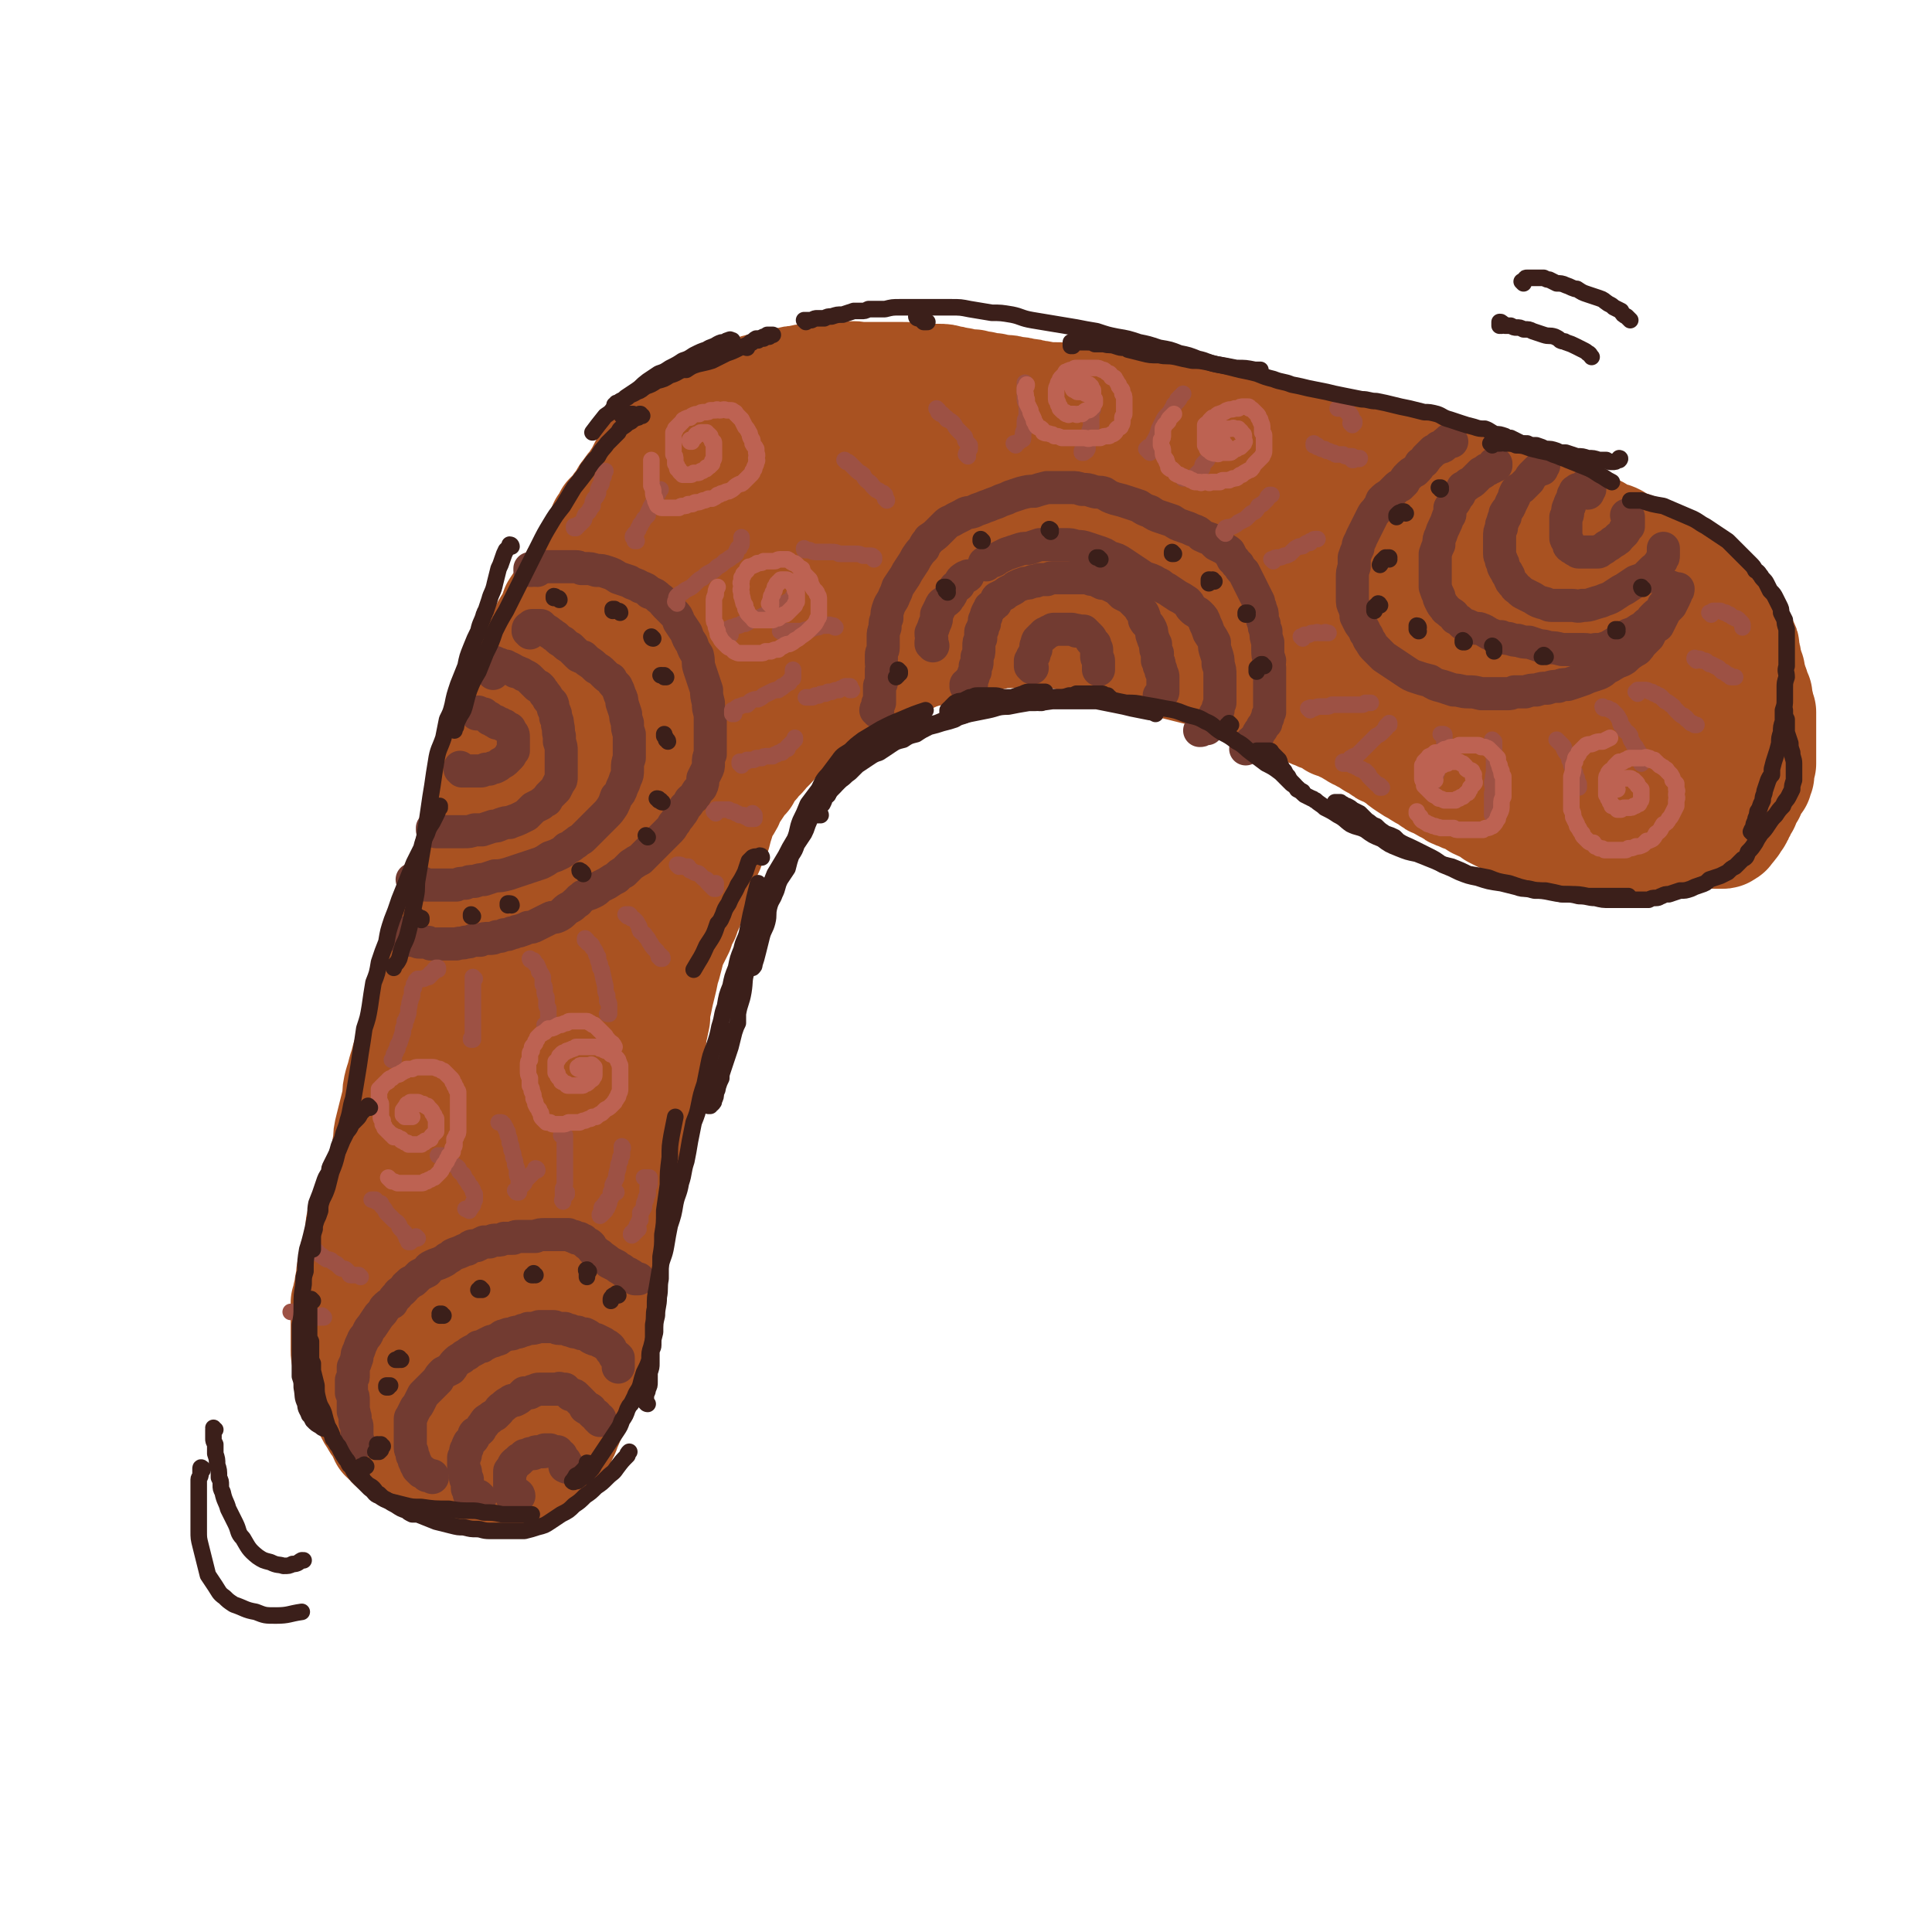 <svg viewBox='0 0 1050 1050' version='1.1' xmlns='http://www.w3.org/2000/svg' xmlns:xlink='http://www.w3.org/1999/xlink'><g fill='none' stroke='rgb(169,82,33)' stroke-width='60' stroke-linecap='round' stroke-linejoin='round'><path d='M195,740c0,-1 -1,-1 -1,-1 0,-1 1,0 1,0 0,0 0,0 0,0 0,0 0,0 0,0 -1,0 0,0 -1,1 0,0 0,0 0,0 0,0 0,0 0,0 0,0 0,0 0,0 0,0 0,0 0,0 0,0 0,0 0,0 0,0 0,0 0,-1 0,0 0,0 0,-1 0,-1 0,-1 0,-2 0,-1 0,-1 0,-3 -1,-1 0,-2 0,-3 0,-2 -1,-2 0,-5 0,-2 0,-2 0,-4 0,-3 0,-3 0,-5 1,-2 1,-2 1,-3 0,-1 0,-1 0,-3 0,-3 1,-3 1,-6 0,-3 0,-3 1,-7 0,-3 0,-3 1,-6 1,-4 1,-4 1,-7 1,-4 1,-4 2,-8 1,-3 1,-3 2,-7 0,-4 0,-4 1,-8 1,-4 1,-4 2,-7 0,-4 0,-4 1,-8 1,-4 0,-4 1,-8 1,-4 1,-4 2,-9 0,-4 0,-4 1,-8 0,-4 0,-4 1,-8 1,-4 1,-4 2,-8 1,-4 1,-4 2,-8 0,-4 0,-4 1,-8 1,-3 1,-3 2,-7 1,-3 1,-3 2,-7 2,-4 2,-4 3,-7 1,-4 1,-4 2,-7 1,-4 2,-4 3,-8 1,-4 1,-4 2,-8 2,-5 2,-4 3,-9 2,-4 2,-4 3,-9 2,-4 1,-4 3,-8 1,-7 1,-7 3,-13 1,-5 1,-5 2,-9 1,-4 1,-4 2,-8 2,-4 2,-4 3,-7 1,-3 1,-3 2,-7 1,-3 1,-3 3,-6 1,-4 1,-4 2,-7 1,-3 1,-3 2,-7 1,-7 1,-7 3,-14 0,-3 0,-3 1,-6 0,-3 0,-3 0,-6 1,-3 1,-3 1,-6 1,-2 1,-2 1,-5 0,-2 0,-2 1,-5 0,-2 0,-2 0,-5 1,-3 1,-3 2,-5 0,-3 0,-3 1,-6 1,-3 1,-3 3,-6 1,-3 1,-3 2,-6 1,-3 1,-3 3,-6 2,-3 2,-3 4,-6 1,-3 1,-3 3,-7 1,-3 1,-3 3,-7 2,-3 3,-3 5,-7 1,-4 1,-4 3,-7 2,-4 2,-4 4,-7 2,-4 2,-4 3,-7 2,-3 2,-3 4,-6 2,-3 2,-3 4,-6 1,-3 2,-3 3,-6 2,-3 2,-3 4,-6 1,-3 1,-3 3,-6 1,-2 1,-2 3,-5 1,-2 1,-2 3,-5 1,-2 1,-2 2,-5 2,-2 2,-2 3,-5 2,-2 2,-2 4,-4 1,-2 1,-2 3,-4 2,-3 1,-3 3,-5 2,-3 2,-3 4,-5 1,-2 1,-2 3,-5 1,-2 1,-2 2,-4 1,-2 1,-2 3,-5 1,-2 1,-2 2,-4 1,-2 1,-2 3,-4 2,-2 2,-2 3,-3 2,-2 2,-2 3,-3 2,-2 1,-2 3,-4 1,-1 1,0 3,-2 2,-1 2,-1 4,-2 2,-1 2,-1 4,-2 2,-1 2,-1 4,-2 3,-1 3,-1 5,-2 3,-1 3,-1 6,-2 2,-1 3,-1 5,-2 3,-1 3,-2 6,-3 3,-1 3,-1 6,-2 3,-1 3,-1 5,-1 3,-1 3,-1 7,-2 3,-1 3,-1 6,-1 3,-1 3,-1 6,-1 3,-1 3,-1 6,-1 3,0 3,0 6,-1 3,0 3,0 6,0 4,0 4,0 7,0 4,0 4,-1 8,0 4,0 4,0 8,0 4,0 4,0 8,0 4,0 4,0 7,0 4,0 4,0 7,1 3,0 3,0 7,0 3,0 3,0 6,0 3,0 3,0 6,1 3,0 3,1 6,1 4,1 4,1 7,1 3,1 3,1 5,1 3,1 3,1 6,1 2,1 2,1 5,1 3,0 3,0 6,1 3,0 3,0 6,1 3,0 3,0 5,1 3,0 3,0 7,1 2,0 2,0 5,0 3,0 3,0 6,1 2,0 2,0 5,0 2,1 2,1 4,1 3,0 3,1 6,1 3,1 3,1 6,1 2,1 2,1 5,1 3,1 3,1 6,1 3,1 3,1 6,2 2,0 2,0 5,1 2,0 2,0 5,0 2,1 2,1 4,1 3,1 3,1 5,1 3,1 3,1 5,2 3,1 3,1 6,1 3,1 3,1 6,1 4,1 4,1 8,2 3,1 3,1 7,1 4,1 4,0 7,1 3,0 3,1 7,1 3,1 3,1 6,1 3,1 3,1 7,2 3,0 3,0 6,1 3,0 3,0 6,1 3,0 3,0 7,1 3,1 3,1 7,1 3,1 3,1 6,1 3,1 3,1 7,1 3,1 3,1 6,2 3,0 3,0 7,1 3,0 3,0 6,0 3,1 3,1 7,1 3,1 3,1 6,2 3,0 3,0 5,1 3,1 3,0 6,1 2,1 2,1 5,2 2,1 2,1 4,1 2,1 2,1 5,2 2,1 2,1 5,1 2,1 2,1 5,2 3,1 3,1 5,2 2,0 2,1 4,1 2,1 2,1 4,2 2,1 2,1 3,2 1,0 2,0 3,1 2,0 2,0 4,1 1,1 1,1 3,2 2,1 2,1 4,2 2,1 2,1 4,2 2,1 2,1 4,1 5,2 5,2 9,4 2,1 2,1 4,2 3,1 3,1 6,2 2,0 2,0 4,1 2,1 2,1 4,2 2,1 2,1 3,2 2,1 2,1 4,2 2,0 2,0 4,1 1,1 1,1 3,2 2,1 2,1 4,2 2,0 2,0 3,1 2,1 2,1 4,2 2,1 2,1 3,2 2,1 2,1 3,2 1,1 1,1 2,1 2,1 2,1 3,2 2,1 2,1 4,2 1,1 1,1 3,2 2,1 2,1 3,2 2,1 2,1 3,2 2,1 2,1 3,2 2,1 2,1 3,1 2,1 2,1 3,2 1,1 1,1 2,2 2,1 2,1 3,3 1,1 1,1 2,2 1,1 1,1 3,3 1,1 1,1 2,3 1,1 1,1 1,2 1,1 1,1 2,3 1,1 1,1 2,2 1,1 1,1 1,2 1,2 1,2 2,3 0,1 0,1 1,3 1,1 1,1 1,2 1,1 1,1 1,3 0,1 0,1 0,2 1,2 1,2 1,4 0,1 0,1 1,3 0,1 0,1 1,3 0,1 0,1 0,2 1,2 1,2 1,4 0,1 1,1 1,2 1,1 0,2 1,3 0,1 0,1 1,2 0,2 0,2 0,3 1,2 1,2 1,3 0,2 0,2 1,3 0,2 0,2 0,4 0,2 0,2 0,3 0,2 0,2 0,4 0,2 0,2 0,4 0,2 0,2 0,4 0,1 0,1 0,3 0,1 0,1 0,3 0,2 0,2 0,3 -1,1 -1,1 -1,3 0,2 0,2 0,3 -1,1 -1,1 -1,3 -1,1 -1,1 -2,2 0,1 0,1 -1,2 -1,2 -1,1 -1,3 -1,1 -1,1 -2,2 0,1 0,1 -1,2 0,1 0,1 0,2 -1,1 -1,1 -1,1 -1,1 0,1 -1,2 0,1 0,1 -1,2 0,1 0,1 -1,2 0,1 0,1 -1,1 0,1 0,1 -1,2 0,1 0,1 -1,1 0,1 0,1 -1,2 0,0 0,0 -1,1 0,0 0,1 -1,1 0,0 0,0 -1,0 0,1 0,1 -1,1 0,0 0,0 -1,0 0,0 0,0 -1,0 0,0 0,0 -1,0 -1,0 -1,0 -1,0 -1,-1 -1,-1 -2,-1 -1,0 -1,0 -2,-1 -1,0 -1,0 -2,-1 -1,0 -1,0 -2,-1 -1,0 -1,0 -2,-1 -1,0 -1,0 -2,-1 -1,-1 -1,-1 -2,-2 -1,0 -1,0 -2,-1 -2,-1 -2,-1 -3,-2 -1,-2 -1,-2 -2,-3 -2,-2 -2,-2 -3,-4 -1,-1 -1,-2 -2,-3 -2,-3 -2,-3 -3,-5 -2,-3 -2,-2 -5,-5 -2,-3 -1,-4 -4,-6 -1,-2 -1,-2 -3,-4 -1,-2 -1,-2 -3,-3 -1,-1 -1,-1 -3,-3 -2,-1 -2,-1 -4,-2 -2,-2 -2,-2 -4,-3 -1,-2 -1,-2 -3,-3 -1,-2 -1,-2 -2,-3 -2,-2 -2,-2 -4,-4 -2,-1 -2,-1 -4,-2 -2,-2 -1,-2 -3,-4 -2,-2 -2,-1 -4,-3 -2,-1 -2,-1 -4,-2 -2,-2 -2,-2 -4,-3 -2,-2 -3,-1 -5,-2 -2,-1 -2,-2 -4,-3 -2,-1 -2,0 -4,-1 -2,-1 -2,-1 -3,-2 -2,-1 -2,-1 -4,-2 -2,-1 -2,-1 -3,-2 -2,-1 -2,-1 -4,-2 -2,-1 -2,-1 -4,-1 -1,-1 -1,-1 -3,-2 -2,-1 -2,-1 -4,-2 -1,-1 -1,-1 -3,-1 -2,-1 -2,-1 -4,-2 -2,-1 -2,-1 -4,-2 -2,-1 -2,-1 -5,-1 -1,-1 -1,-1 -3,-2 -3,-1 -3,-1 -6,-2 -3,-1 -3,-1 -5,-1 -2,-1 -2,-1 -3,-1 -2,0 -2,0 -3,-1 -2,0 -2,0 -4,-1 -3,0 -3,0 -5,0 -3,0 -3,-1 -6,-1 -3,0 -3,0 -6,0 -3,-1 -3,-1 -6,-1 -4,0 -4,0 -7,-1 -3,0 -3,0 -5,-1 -2,0 -2,0 -3,0 -2,-1 -2,-1 -4,-1 -2,-1 -2,0 -4,-1 -2,0 -2,0 -4,0 -2,-1 -2,-1 -4,-1 -2,0 -2,0 -4,-1 -3,0 -3,0 -6,0 -1,0 -1,0 -3,-1 -3,0 -3,0 -6,0 -3,0 -3,0 -5,-1 -3,0 -3,0 -5,-1 -2,0 -2,0 -3,0 -2,-1 -2,-1 -4,-1 -2,0 -2,0 -4,-1 -2,0 -2,0 -5,0 -2,-1 -2,-1 -4,-1 -1,0 -1,0 -2,0 -2,-1 -2,-1 -4,-1 -2,0 -2,0 -4,0 -2,-1 -2,-1 -4,-2 -6,-1 -6,-1 -11,-2 -2,0 -2,0 -4,-1 -2,0 -2,0 -5,0 -3,-1 -3,-1 -5,-1 -2,0 -2,0 -4,0 -3,-1 -3,-1 -5,-1 -3,0 -3,0 -5,0 -3,0 -3,0 -6,-1 -2,0 -2,0 -5,0 -2,0 -2,0 -3,0 -3,-1 -3,-1 -6,-1 -3,0 -3,0 -7,-1 -2,0 -2,0 -5,-1 -2,0 -2,0 -4,0 -3,0 -3,0 -7,0 -2,0 -2,0 -5,0 -3,0 -3,0 -6,0 -2,0 -2,0 -5,0 -2,0 -2,0 -4,0 -3,0 -3,0 -5,0 -2,0 -2,-1 -4,-1 -2,0 -2,0 -4,0 -2,-1 -2,-1 -4,-1 -2,0 -2,0 -4,0 -2,0 -2,0 -5,0 -2,-1 -2,-1 -4,-1 -2,0 -2,0 -4,0 -3,0 -3,0 -5,0 -2,0 -2,0 -4,0 -2,0 -2,0 -5,0 -2,0 -2,0 -4,0 -2,1 -1,1 -3,2 -2,0 -2,0 -3,0 -2,0 -2,0 -3,0 -2,0 -2,1 -3,1 -1,0 -1,0 -3,0 -1,0 -1,0 -2,0 -2,1 -2,1 -3,1 -2,0 -2,0 -3,0 -1,1 -1,1 -3,1 -1,0 -1,0 -3,1 -1,0 -1,0 -3,1 -2,0 -1,0 -3,1 -2,1 -2,1 -3,1 -2,1 -2,1 -3,1 -2,1 -2,1 -3,2 -1,0 -1,0 -2,0 -2,1 -2,1 -4,2 -1,0 -1,1 -2,1 -2,1 -2,1 -4,2 -2,1 -2,1 -4,3 -1,1 -1,1 -3,2 -1,2 -1,2 -3,3 -1,2 -1,2 -3,4 -2,2 -2,2 -5,4 -1,2 -1,2 -2,4 -2,3 -2,2 -4,4 -1,2 -1,2 -2,4 -2,1 -2,1 -3,3 -2,2 -2,2 -3,4 -1,1 -1,1 -3,3 -1,2 -1,2 -2,4 -2,2 -2,2 -3,4 -1,3 -1,3 -2,5 -2,3 -2,3 -4,6 -1,3 -1,3 -2,6 -1,3 -1,3 -3,6 -1,3 -1,3 -2,6 -1,3 -1,3 -2,5 -1,3 -2,3 -3,6 -1,3 -1,3 -2,6 0,2 -1,2 -1,5 -2,3 -2,3 -3,7 -2,4 -2,4 -3,7 -1,4 -1,4 -2,7 -2,4 -2,4 -3,7 -1,4 -1,4 -2,8 -1,3 -1,3 -2,7 -1,3 -1,3 -2,6 -1,3 -1,3 -2,7 -1,3 -1,3 -2,6 -1,3 -1,3 -2,6 -1,3 -1,3 -2,6 -1,3 -1,3 -2,6 -1,2 -1,2 -2,5 -1,3 -1,3 -3,6 -1,3 -1,3 -2,6 -1,3 -1,3 -2,6 -1,3 -1,3 -2,6 0,3 -1,3 -1,6 -1,3 -1,3 -2,6 -1,3 -1,3 -1,5 -1,3 -1,3 -1,6 -1,2 -1,2 -1,5 -1,3 -1,3 -2,5 0,3 0,3 0,6 -1,2 -1,2 -1,4 -1,3 -1,3 -1,6 0,3 0,3 -1,6 0,2 0,2 0,5 -1,2 -1,2 -1,5 -1,2 -1,2 -1,5 -1,2 -1,2 -1,5 0,2 0,2 -1,4 0,3 0,3 0,5 -1,2 -1,2 -1,5 0,2 0,2 -1,4 0,3 0,3 0,5 0,3 0,3 0,5 0,2 0,2 0,4 0,2 0,2 -1,4 0,2 0,2 0,4 0,3 0,3 0,5 0,2 0,2 0,4 0,2 0,2 0,4 0,3 0,3 0,5 -1,2 0,2 -1,4 0,2 0,2 0,4 0,2 0,2 0,4 -1,3 -1,3 -1,5 0,2 0,2 0,4 0,1 0,1 0,3 -1,2 -1,2 -1,4 0,2 0,2 0,4 0,2 0,2 -1,4 0,2 0,2 -1,4 0,2 0,2 0,4 -1,2 -1,2 -1,4 -1,2 -1,2 -1,4 -1,2 -1,2 -1,4 -1,3 -1,3 -1,5 0,2 0,2 -1,5 0,1 0,1 0,3 -1,2 -1,2 -1,4 -1,2 -1,2 -1,3 0,2 0,2 -1,4 0,2 0,2 0,3 -1,2 -1,2 -1,3 -1,2 -1,2 -1,3 -1,2 -1,2 -1,3 0,2 0,2 0,4 -1,1 -1,1 -1,3 0,1 -1,1 -1,2 0,1 0,1 -1,2 0,1 0,1 -1,3 0,1 0,1 -1,2 -1,1 -1,1 -1,2 -1,1 0,2 -1,3 0,1 -1,0 -1,1 -1,1 -1,1 -1,2 -1,1 -1,1 -2,2 -1,1 -1,1 -1,2 -1,1 -1,1 -2,2 -1,1 -1,1 -2,1 -1,1 -1,1 -2,2 -1,0 -1,0 -2,1 -1,0 -1,0 -3,0 -1,1 -1,1 -2,1 -2,1 -2,0 -4,1 -1,0 -1,0 -3,0 -1,1 -1,1 -3,1 -2,0 -2,0 -4,0 -2,0 -2,0 -4,0 -2,0 -2,0 -3,0 -2,0 -2,0 -4,0 -2,0 -2,0 -4,0 -1,0 -1,0 -3,0 -2,-1 -2,-1 -4,-1 -2,0 -2,0 -3,0 -2,0 -2,0 -4,-1 -1,0 -1,0 -2,-1 -2,0 -2,0 -3,0 -2,-1 -2,-1 -4,-1 -2,-1 -2,-1 -4,-2 -2,0 -2,0 -4,-1 -2,-1 -2,-1 -4,-2 -2,0 -2,0 -3,-1 -2,-2 -2,-2 -3,-3 -2,-1 -2,-1 -4,-3 -1,-1 -1,-2 -3,-3 -1,-2 -1,-2 -2,-5 -2,-2 -2,-2 -3,-4 -2,-3 -2,-3 -3,-5 -1,-3 -1,-3 -2,-5 -1,-2 -1,-2 -2,-4 -1,-2 -1,-2 -2,-4 -1,-2 -1,-2 -2,-4 -2,-4 -2,-4 -3,-8 -1,-2 -1,-2 -1,-4 -1,-2 -1,-2 -1,-4 0,-2 0,-2 0,-5 0,-2 0,-2 0,-4 0,-2 0,-2 0,-4 0,-3 0,-3 0,-5 0,-2 0,-2 0,-4 0,-2 0,-2 0,-4 1,-2 1,-2 1,-4 1,-2 1,-2 1,-4 0,-2 0,-2 1,-4 0,-2 0,-2 0,-4 1,-1 1,-1 1,-3 1,-2 1,-2 1,-4 0,-2 0,-2 1,-4 0,-2 0,-2 1,-4 0,-1 0,-1 0,-3 1,-2 0,-2 1,-4 0,-1 0,-1 0,-3 0,-1 0,-1 1,-2 0,-1 -1,-1 0,-2 0,0 0,0 0,-1 0,0 0,0 0,0 0,0 0,0 0,0 0,0 0,0 0,0 0,1 0,1 0,2 0,1 0,1 0,3 0,2 0,2 0,5 0,3 0,3 0,6 0,3 0,3 0,7 1,4 1,4 1,8 1,4 1,4 1,7 1,4 1,4 1,8 1,4 1,4 2,8 0,3 0,3 0,7 1,3 1,3 1,7 1,3 1,3 1,6 1,3 1,3 2,6 0,2 0,2 0,5 1,2 1,2 2,4 0,3 0,3 1,5 0,2 0,2 1,4 1,2 0,2 1,4 0,2 1,2 1,4 1,2 1,2 2,4 1,2 1,2 2,4 1,2 1,2 3,4 1,2 1,2 3,4 1,2 1,2 2,4 1,1 1,1 2,2 2,1 1,2 3,2 2,2 2,1 5,2 3,1 3,1 6,2 2,0 2,0 4,1 3,0 3,0 5,0 2,0 2,0 4,-1 3,0 3,0 6,-1 3,0 3,0 5,-1 3,-1 3,-1 6,-1 2,-1 2,-1 5,-2 3,-1 3,-1 5,-2 3,-1 3,-1 5,-2 2,-1 3,-1 4,-3 3,-1 3,-1 5,-3 1,-2 2,-2 3,-4 2,-1 2,-1 4,-4 2,-2 2,-2 3,-4 2,-2 2,-2 4,-4 1,-3 1,-3 3,-5 1,-3 2,-3 3,-5 1,-3 1,-3 2,-5 1,-4 1,-4 3,-7 1,-4 1,-4 3,-8 1,-5 1,-5 2,-10 1,-4 1,-4 2,-9 1,-5 1,-5 2,-10 1,-5 1,-5 2,-11 0,-5 0,-5 1,-10 0,-5 0,-5 1,-10 1,-5 1,-5 1,-10 1,-5 1,-5 2,-9 0,-5 0,-5 1,-10 1,-5 1,-5 2,-10 1,-4 1,-4 2,-9 1,-5 1,-5 2,-9 2,-5 2,-5 3,-9 1,-5 1,-5 2,-10 2,-4 2,-4 3,-9 1,-5 0,-5 1,-10 1,-5 1,-5 2,-10 1,-4 1,-4 1,-8 1,-4 1,-4 2,-9 0,-4 0,-4 1,-8 1,-5 1,-5 2,-9 1,-4 1,-4 2,-9 1,-3 1,-3 2,-7 1,-4 1,-4 2,-7 2,-4 2,-4 4,-8 1,-4 1,-4 3,-7 1,-4 2,-4 3,-8 2,-4 1,-4 2,-8 2,-4 2,-4 3,-8 2,-3 2,-4 3,-7 1,-4 2,-4 3,-8 1,-3 1,-3 3,-6 1,-4 1,-4 2,-7 1,-4 1,-4 3,-7 2,-3 2,-3 3,-6 2,-3 2,-3 4,-6 2,-3 2,-3 4,-5 1,-3 1,-3 3,-5 2,-2 2,-2 4,-5 1,-1 2,-1 3,-3 2,-2 2,-2 4,-4 2,-2 1,-2 3,-4 2,-1 2,-2 4,-3 2,-2 2,-2 5,-3 2,-2 2,-2 5,-3 2,-2 2,-2 4,-4 5,-3 5,-3 10,-6 2,-1 2,-1 4,-2 2,-2 3,-2 5,-3 2,-1 2,-1 4,-3 1,-1 1,-1 3,-3 2,-1 2,-1 4,-2 2,-1 2,-1 4,-2 2,-1 2,-1 4,-3 2,-1 2,-1 4,-2 3,-1 3,-1 6,-2 2,-1 2,-1 5,-2 3,-1 3,-1 5,-2 3,-1 3,-1 6,-2 2,0 2,0 5,-1 3,-1 3,-1 5,-2 3,-1 3,-1 6,-2 4,-1 4,-1 7,-1 3,-1 3,-1 7,-2 3,-1 3,-1 6,-1 4,-1 4,-1 7,-1 4,0 4,0 8,-1 4,0 4,0 7,0 5,0 5,0 9,1 4,0 4,0 8,1 5,1 5,1 9,2 4,1 4,1 9,2 4,2 4,2 9,4 4,1 4,1 9,2 5,1 5,1 9,2 5,2 5,2 9,3 5,1 5,1 9,2 4,1 4,1 8,2 4,1 4,1 8,1 3,1 3,1 6,2 4,1 4,1 7,2 3,1 3,1 6,1 3,1 2,1 5,3 3,1 3,1 6,2 3,1 3,1 6,3 3,1 3,1 5,3 3,1 3,1 6,2 2,1 2,1 5,2 2,2 2,2 5,3 2,1 2,1 5,2 3,1 3,1 5,3 3,1 3,1 5,2 3,1 3,2 6,3 2,2 2,1 5,3 2,1 2,1 5,3 2,1 2,1 4,2 2,2 2,2 5,3 3,2 3,2 5,3 2,2 2,2 5,4 3,2 3,2 5,3 3,2 3,2 7,4 2,2 2,2 5,3 3,2 3,2 6,3 2,2 2,2 5,3 2,1 2,1 5,2 2,1 2,1 5,3 2,1 2,1 5,2 2,1 2,1 4,3 2,1 2,1 4,2 2,1 2,1 4,2 2,1 2,1 4,2 2,0 2,0 3,1 1,1 1,1 3,2 1,1 1,1 3,1 2,1 2,1 4,2 2,1 2,1 4,1 2,1 2,1 4,2 2,0 2,0 4,0 2,1 2,1 4,1 2,1 2,1 4,1 2,1 2,1 4,1 2,0 2,0 4,0 2,1 2,1 4,1 2,0 2,0 3,0 2,0 2,0 4,0 3,0 3,0 5,0 2,0 2,0 5,-1 1,0 1,0 3,0 1,0 2,0 3,-1 1,0 1,0 2,0 1,0 1,-1 2,-1 1,0 1,0 3,0 1,-1 1,-1 2,-2 2,0 2,0 4,-1 1,-1 1,-1 3,-2 1,-1 2,-1 3,-2 2,-1 2,-1 3,-2 2,-2 2,-2 4,-4 1,-1 1,-1 3,-2 1,-2 1,-1 3,-3 1,-1 1,-1 2,-3 1,-1 1,-1 2,-2 0,-1 0,-1 1,-2 1,-1 1,-1 1,-2 0,-2 0,-2 1,-3 0,-2 0,-2 0,-3 0,-2 0,-2 0,-4 -1,-2 -1,-2 -1,-3 0,-2 0,-2 0,-4 0,-2 0,-2 0,-4 0,-2 0,-2 0,-4 0,-2 0,-2 0,-4 0,-1 0,-1 0,-2 -1,-2 -1,-2 -1,-3 0,-1 0,-1 -1,-3 0,-1 0,-1 -1,-2 0,0 0,0 -1,-1 -1,-1 -1,-1 -2,-1 -1,-1 -1,-1 -2,-1 0,0 0,0 -1,-1 -1,0 -1,0 -2,0 -1,0 -2,0 -3,0 -1,1 -1,1 -2,1 -2,1 -2,2 -4,3 -2,1 -2,1 -4,3 -2,2 -2,2 -5,4 -3,3 -3,4 -7,7 -4,3 -5,3 -10,6 -3,1 -3,1 -6,1 -4,1 -4,1 -8,2 -5,1 -5,1 -11,1 -6,1 -6,1 -12,1 -6,0 -6,0 -13,0 -9,-1 -9,0 -18,-2 -7,-1 -7,-1 -13,-3 -7,-1 -7,-1 -13,-3 -6,-2 -6,-2 -11,-5 -5,-2 -5,-2 -9,-5 -4,-3 -5,-3 -9,-5 -3,-3 -3,-3 -7,-6 -3,-3 -3,-3 -6,-6 -3,-2 -3,-2 -5,-5 -1,-2 -1,-2 -2,-4 -1,-2 -1,-2 -2,-4 -1,-1 -1,-1 -2,-3 0,-1 0,-1 -1,-2 0,0 0,0 0,-1 0,0 0,0 0,0 1,0 1,0 1,0 2,1 2,1 4,1 2,1 2,1 5,2 5,2 5,1 10,3 6,3 6,3 12,6 7,3 7,2 14,6 7,3 7,4 14,8 8,4 8,4 15,8 6,3 6,4 12,7 5,3 5,3 10,6 6,3 6,3 12,6 6,3 6,3 13,6 6,2 6,2 12,4 4,2 4,2 9,3 5,2 5,1 9,2 2,0 2,1 4,1 2,0 2,0 3,0 2,0 2,0 4,-1 3,0 3,0 5,-1 2,0 2,0 4,-1 1,-1 2,-1 3,-2 1,0 1,0 1,-1 1,-1 1,-1 2,-1 0,-1 0,-1 0,-1 0,-1 0,-1 1,-1 0,0 -1,0 0,-1 0,0 0,0 0,0 0,-1 0,-1 0,-1 0,-1 0,-1 1,-1 0,-1 0,-1 1,-2 1,-1 1,-1 2,-2 1,-1 1,-1 3,-3 2,-1 2,-1 3,-2 2,-2 2,-2 3,-4 2,-2 2,-2 3,-5 2,-2 1,-2 3,-5 1,-3 1,-3 2,-6 1,-3 1,-3 2,-6 0,-4 0,-4 1,-7 0,-4 0,-4 0,-7 -1,-3 -1,-3 -2,-7 -1,-3 -1,-3 -3,-6 -3,-4 -3,-3 -5,-6 -3,-3 -3,-3 -6,-6 -3,-3 -3,-3 -6,-5 -3,-2 -3,-2 -6,-4 -4,-2 -3,-3 -8,-5 -4,-2 -4,-2 -8,-3 -3,-2 -3,-2 -6,-3 -3,-1 -3,0 -6,-1 -3,-1 -3,-1 -5,-2 -3,0 -3,0 -5,-1 -3,0 -3,0 -5,-1 -3,0 -3,0 -6,-1 -3,0 -3,0 -6,-1 -4,-1 -4,0 -7,-1 -4,-1 -4,-1 -8,-2 -3,-1 -3,-1 -7,-2 -3,0 -3,-1 -6,-2 -3,-1 -3,-1 -7,-2 -3,-2 -3,-2 -7,-4 -4,-1 -4,-1 -7,-2 -5,-2 -5,-2 -9,-4 -5,-1 -5,-1 -9,-3 -6,-1 -6,-2 -11,-3 -6,-2 -6,-2 -13,-3 -7,-1 -8,-1 -15,-2 -7,-1 -7,-1 -14,-2 -6,-2 -6,-2 -12,-3 -5,-1 -5,-1 -11,-3 -5,-1 -5,-1 -10,-3 -4,-1 -4,-1 -8,-2 -5,-2 -5,-2 -9,-4 -5,-1 -5,-1 -10,-2 -5,-2 -5,-2 -10,-3 -5,-2 -5,-1 -11,-3 -5,-1 -5,-2 -11,-3 -5,-2 -5,-2 -11,-3 -5,-1 -5,-1 -11,-2 -5,-1 -5,-1 -11,-2 -6,-1 -6,-1 -12,-2 -5,-1 -5,-1 -11,-2 -6,0 -6,0 -12,-1 -5,0 -5,-1 -11,-1 -6,0 -6,0 -11,-1 -5,0 -5,0 -11,0 -5,-1 -5,0 -10,-1 -6,0 -6,1 -11,0 -5,0 -5,0 -10,0 -5,0 -5,0 -10,0 -4,0 -4,0 -8,0 -4,0 -4,0 -8,1 -4,0 -4,1 -8,1 -3,1 -3,0 -7,1 -3,1 -3,1 -7,2 -3,0 -3,0 -6,1 -5,1 -5,2 -10,3 -2,1 -2,0 -4,1 -2,0 -2,0 -4,1 -2,1 -2,1 -4,2 -2,1 -2,1 -4,2 -2,2 -2,2 -4,3 -3,2 -3,2 -5,4 -3,2 -3,2 -6,4 -2,1 -2,2 -5,3 -2,2 -2,2 -4,4 -2,1 -2,1 -5,3 -2,1 -2,1 -4,3 -2,2 -2,2 -4,4 -3,2 -3,2 -5,4 -3,3 -3,3 -6,6 -2,3 -3,3 -5,6 -3,3 -3,3 -6,6 -3,4 -3,4 -6,7 -3,4 -3,4 -5,7 -3,4 -3,4 -6,8 -3,5 -3,5 -5,10 -4,5 -3,6 -6,11 -3,7 -3,7 -6,13 -3,6 -3,6 -6,12 -3,7 -3,7 -6,14 -4,8 -4,8 -7,15 -3,8 -3,8 -6,16 -3,7 -3,7 -6,15 -3,8 -3,8 -5,16 -3,7 -3,7 -5,15 -3,7 -3,7 -6,14 -2,7 -2,7 -5,14 -2,7 -1,7 -3,14 -3,7 -3,7 -6,14 -2,8 -3,7 -5,15 -3,7 -2,8 -5,15 -2,8 -2,8 -4,15 -2,7 -3,7 -5,14 -2,7 -2,7 -3,14 -2,7 -2,7 -4,13 -2,7 -1,7 -3,13 -1,7 -1,7 -2,13 -1,7 -1,7 -1,13 -1,6 -1,6 -2,12 -1,5 -1,5 -2,11 -1,5 -1,5 -2,10 -1,3 -1,3 -2,6 -1,4 -1,4 -2,7 -2,5 -2,5 -3,9 -2,4 -2,4 -3,7 -1,4 -1,4 -3,7 -1,3 -1,3 -2,6 -1,3 -1,3 -2,5 -2,3 -2,3 -3,6 -1,3 -1,3 -1,6 -1,2 -1,2 -2,5 -1,3 -1,3 -1,6 -1,2 -1,2 -1,4 0,2 0,2 1,4 1,1 1,1 3,3 1,1 1,1 3,2 2,0 2,1 3,1 2,0 2,0 4,0 2,0 2,1 3,0 2,0 3,0 4,-1 3,-2 3,-2 6,-5 2,-2 2,-2 3,-5 2,-4 2,-4 4,-7 2,-5 2,-5 4,-10 1,-6 1,-6 3,-13 1,-7 1,-7 3,-15 1,-8 2,-7 3,-16 1,-8 1,-8 2,-17 2,-8 2,-8 3,-17 2,-8 2,-8 3,-17 2,-8 2,-8 3,-16 2,-9 2,-9 4,-17 1,-9 1,-9 3,-18 2,-9 2,-9 4,-18 1,-9 1,-9 3,-18 2,-8 2,-8 4,-17 2,-9 1,-9 4,-18 2,-8 3,-8 5,-16 3,-8 2,-8 5,-16 3,-7 3,-7 6,-14 2,-7 3,-7 6,-13 2,-6 2,-6 5,-12 3,-7 3,-7 6,-13 3,-6 3,-6 7,-12 3,-6 3,-6 6,-12 4,-5 4,-5 7,-11 3,-6 3,-6 6,-11 3,-5 3,-5 6,-10 3,-5 3,-5 7,-9 3,-5 3,-5 6,-9 4,-4 4,-4 7,-7 4,-4 4,-4 7,-7 4,-4 3,-4 7,-8 3,-3 3,-3 7,-6 3,-3 3,-4 7,-7 3,-3 3,-2 7,-5 3,-3 3,-3 6,-6 3,-3 3,-3 6,-6 4,-3 4,-3 7,-5 3,-3 3,-3 7,-5 3,-2 3,-1 7,-3 3,-2 3,-3 6,-4 4,-1 4,-1 7,-2 4,-1 4,-1 8,-2 5,-1 5,-1 9,-2 4,0 4,-1 8,-2 4,-1 4,-1 9,-1 4,-1 4,-1 8,-1 4,-1 4,-1 7,-1 4,0 4,0 8,-1 5,0 5,0 9,0 5,0 5,0 10,0 5,1 5,1 10,2 6,1 6,1 12,2 8,2 8,2 16,4 18,4 18,4 36,8 9,2 9,2 18,4 9,2 9,2 17,4 9,3 9,3 17,5 8,2 8,2 16,4 8,3 8,3 16,6 7,2 7,2 15,4 9,3 9,3 17,5 8,2 8,2 16,4 8,1 8,1 17,2 8,1 8,1 16,2 7,1 7,1 14,2 7,1 7,1 13,2 6,1 6,1 11,3 3,0 3,0 6,1 3,1 3,1 6,2 3,2 3,2 6,4 3,2 3,2 6,5 4,2 4,2 7,5 3,2 3,2 7,5 3,3 3,3 7,5 3,2 3,2 6,4 2,2 2,2 4,4 2,1 2,1 4,3 1,0 1,0 3,1 1,1 1,1 3,2 2,0 2,0 4,0 1,1 1,1 3,1 2,0 2,0 3,1 1,0 1,0 2,0 1,0 1,0 2,0 1,-1 1,-1 3,-1 1,0 1,0 3,-1 1,-1 1,-1 2,-2 1,0 1,0 2,-1 0,-1 1,-1 1,-2 0,0 0,0 0,-1 0,-1 0,-1 -1,-2 -2,-1 -2,-1 -4,-1 -4,-2 -4,-2 -8,-2 -5,-1 -5,-1 -10,-2 -4,0 -4,0 -8,-1 -2,0 -2,0 -5,-1 -1,-1 -1,-1 -2,-1 -1,-1 -1,-1 -2,-2 -1,0 -1,0 -2,-1 0,-1 -1,0 -1,-1 0,-1 0,-1 0,-2 0,-1 0,-1 0,-1 0,-1 0,-1 0,-2 0,-1 0,-1 1,-2 0,-1 0,-1 0,-1 1,-1 1,-1 1,-2 1,0 1,0 1,-1 1,-1 1,-1 1,-1 0,-1 0,-1 0,-2 0,-1 0,-1 0,-2 -1,-1 -1,-1 -2,-3 -2,-2 -2,-1 -4,-3 -3,-3 -3,-3 -6,-6 -4,-3 -4,-3 -9,-6 -6,-5 -6,-5 -13,-8 -11,-6 -11,-6 -22,-10 -10,-5 -10,-5 -21,-8 -11,-3 -11,-3 -23,-5 -13,-2 -13,-2 -27,-3 -12,-2 -12,-2 -25,-4 -12,-2 -12,-2 -25,-4 -12,-2 -12,-2 -23,-4 -12,-1 -12,-1 -24,-3 -10,-2 -10,-2 -21,-4 -10,-1 -10,-2 -21,-3 -10,-2 -10,-2 -21,-4 -9,-2 -9,-2 -18,-4 -9,-1 -9,-1 -18,-2 -8,-2 -8,-1 -16,-2 -8,-1 -8,-1 -16,-2 -6,-1 -6,-1 -13,-2 -5,-1 -5,-1 -10,-2 -4,-1 -4,-1 -8,-2 -4,-1 -4,-1 -7,-2 -3,-2 -3,-2 -6,-3 -3,-2 -3,-2 -6,-4 -2,-1 -3,0 -5,-1 -3,-1 -3,-2 -6,-3 -3,-1 -3,-1 -6,-1 -2,-1 -2,-1 -5,-2 -3,0 -3,0 -6,0 -2,0 -2,0 -5,0 -2,0 -2,0 -4,0 -2,1 -2,1 -4,1 -2,1 -2,1 -4,2 -2,1 -2,1 -4,2 -2,1 -2,1 -4,2 -2,1 -2,2 -4,3 -3,1 -3,0 -5,1 -3,1 -3,1 -5,2 -2,1 -2,1 -4,2 -2,2 -2,1 -4,3 -2,1 -2,1 -4,3 -3,2 -2,2 -4,5 -3,2 -3,2 -6,5 -2,3 -2,3 -4,6 -3,4 -2,4 -4,8 -3,4 -3,4 -5,8 -1,3 -1,4 -2,7 -2,4 -2,4 -4,8 -2,4 -2,4 -3,8 -2,5 -2,5 -4,9 -1,5 -1,5 -3,11 -2,7 -2,7 -3,14 -2,7 -2,8 -4,15 -2,8 -2,8 -4,15 -2,8 -2,8 -4,16 -2,8 -2,8 -4,17 -2,7 -2,7 -4,15 -2,8 -2,8 -4,15 -2,8 -1,8 -3,15 -2,7 -2,7 -4,14 -1,6 -1,6 -3,13 -4,14 -4,14 -7,29 -2,7 -1,7 -3,15 -1,8 -2,8 -3,16 -2,7 -1,7 -3,15 -1,7 -2,7 -3,15 -2,7 -2,7 -4,14 -1,8 -2,8 -4,15 -1,7 -1,7 -2,14 -2,6 -2,6 -4,13 -1,7 -1,7 -3,13 -1,6 -1,6 -2,13 -1,4 -1,4 -2,9 0,5 0,5 0,10 0,4 0,4 0,7 0,4 0,4 0,8 0,3 0,3 0,7 1,3 1,3 1,7 1,3 1,3 1,6 0,4 1,4 1,7 0,3 0,3 1,6 0,3 0,3 0,6 0,3 0,3 0,6 0,2 0,2 0,5 0,2 0,2 0,4 0,1 0,1 0,3 0,1 0,1 0,2 0,1 0,1 0,2 0,1 1,1 1,2 0,0 0,0 0,0 0,0 0,0 0,1 0,0 0,0 0,0 0,0 0,0 0,0 0,-1 1,-1 1,-1 0,-1 0,-1 0,-3 0,-1 0,-1 0,-3 0,-3 0,-3 1,-6 0,-4 0,-4 0,-9 0,-5 0,-5 1,-10 0,-5 0,-5 1,-10 0,-6 0,-6 1,-11 0,-4 0,-4 0,-9 0,-3 0,-3 0,-7 0,-2 0,-2 0,-4 0,-1 0,-1 0,-2 0,-1 -1,-1 0,-2 0,0 0,0 0,0 0,0 0,0 0,0 0,1 0,1 0,2 0,1 0,1 0,2 1,2 1,2 1,5 1,2 1,2 2,5 0,3 1,3 1,7 1,3 1,4 1,7 0,4 0,4 0,8 1,3 1,3 1,6 0,3 0,3 0,6 0,2 0,2 -1,4 0,1 0,1 -1,2 0,1 0,1 -1,1 0,0 0,0 -1,0 0,0 0,0 0,0 0,-1 0,-1 0,-1 0,-1 0,-1 0,-3 0,-1 0,-1 -1,-3 0,-2 0,-2 0,-5 0,-3 0,-3 0,-6 1,-4 1,-4 2,-8 1,-5 1,-5 2,-11 1,-6 1,-6 2,-12 1,-7 0,-7 2,-13 1,-6 2,-6 3,-11 1,-4 1,-5 3,-9 1,-2 1,-2 3,-4 0,-1 0,-2 1,-2 0,-1 1,-1 1,-1 0,1 0,1 0,1 1,1 1,1 1,3 0,1 0,1 0,3 0,3 0,3 -1,6 0,3 0,3 -1,7 -1,4 -1,4 -2,8 -1,4 -1,4 -3,9 -1,4 -1,4 -2,8 -2,3 -2,3 -3,7 -2,3 -2,3 -3,6 -2,2 -2,2 -4,5 -1,2 -1,2 -3,3 -1,2 -1,2 -3,4 -1,1 -1,1 -2,3 -1,1 -1,1 -2,2 -1,1 -1,1 -2,2 -1,1 -1,1 -1,3 -1,2 -1,2 -2,3 0,1 0,1 0,2 '/></g>
<g fill='none' stroke='rgb(114,59,49)' stroke-width='18' stroke-linecap='round' stroke-linejoin='round'><path d='M282,813c0,0 0,-1 -1,-1 0,0 0,0 0,1 0,0 0,0 0,0 0,0 0,0 0,0 0,0 -1,-1 -1,-1 0,0 1,0 1,1 0,0 0,0 0,0 0,0 0,0 0,0 -1,0 -1,0 -1,0 0,0 0,0 -1,0 0,0 0,0 0,0 -1,0 -1,0 -1,0 0,-1 0,-1 0,-1 0,0 0,0 0,0 0,-1 0,-1 0,-1 0,-1 0,-1 0,-1 -1,-1 -1,-1 -1,-2 0,0 0,0 0,-1 0,-1 0,-1 0,-2 0,0 0,0 0,-1 0,0 0,0 0,-1 0,-1 0,-1 0,-1 0,-1 0,-1 0,-2 0,-1 0,-1 1,-1 0,-1 0,-1 1,-2 0,-1 0,-1 1,-2 1,-1 1,0 2,-1 0,-1 0,-1 1,-1 1,-1 1,-1 2,-2 1,0 1,0 3,-1 1,0 1,0 2,0 1,-1 1,-1 2,-1 2,0 2,0 3,0 1,0 1,0 1,-1 1,0 1,0 1,0 1,0 1,0 2,0 1,1 1,1 2,1 1,0 1,0 2,0 0,1 0,1 1,2 0,0 1,0 1,0 0,1 0,1 1,2 0,0 0,0 1,1 0,0 0,0 0,1 0,0 1,0 1,1 0,0 0,0 0,0 0,1 0,1 0,1 0,0 0,0 0,0 0,0 0,0 0,0 0,1 0,0 -1,0 0,0 1,0 1,0 '/><path d='M261,814c0,0 0,0 -1,-1 0,0 1,1 1,1 -1,0 -1,0 -1,0 -1,0 -1,0 -1,0 0,0 0,0 -1,0 0,0 0,0 0,0 -1,0 -1,0 -1,0 0,0 0,0 -1,0 0,0 0,0 0,0 0,0 0,0 0,-1 0,0 0,0 0,0 0,-1 0,-1 -1,-1 0,-1 0,-1 0,-2 0,0 0,0 -1,-1 0,0 0,0 0,-1 0,-1 0,-1 0,-2 0,-1 0,-1 0,-2 -1,0 -1,0 -1,-1 0,-1 0,-1 0,-3 0,-1 -1,-1 -1,-3 0,-2 0,-2 0,-5 1,-1 1,-1 1,-2 0,-2 0,-2 1,-3 0,-1 0,-1 1,-3 1,-1 1,-1 2,-2 1,-1 0,-2 1,-3 2,-1 2,-1 3,-2 1,-2 1,-2 2,-3 1,-2 1,-2 3,-3 1,-1 1,-1 3,-2 1,-1 1,-1 2,-2 1,-2 2,-2 3,-3 1,-1 1,-1 3,-2 1,-1 1,-1 3,-1 2,-1 2,-1 3,-2 1,-1 1,-1 2,-2 2,0 2,0 3,0 1,-1 1,-1 2,-1 2,-1 2,-1 3,-1 1,0 1,0 3,0 1,0 1,0 2,0 1,0 1,0 3,0 1,0 1,0 2,0 1,0 1,-1 1,0 1,0 2,0 3,0 0,1 0,1 1,1 1,1 1,1 2,2 2,0 2,0 3,1 1,1 1,1 2,2 1,1 1,1 2,2 1,1 1,1 1,2 1,1 2,0 3,1 0,1 0,1 1,2 1,1 1,1 2,1 0,1 0,1 1,2 0,0 0,0 1,0 0,0 0,0 0,1 0,0 0,0 0,0 0,0 0,0 0,0 '/><path d='M235,803c0,-1 -1,-1 -1,-1 0,0 1,0 1,0 0,0 0,0 0,0 -1,0 -1,0 -1,0 0,0 0,0 -1,0 0,0 0,0 0,0 -1,0 -1,0 -1,0 0,0 0,0 0,0 0,-1 0,-1 0,-1 -1,0 -1,0 -1,0 0,0 0,0 0,0 0,-1 0,0 -1,-1 0,0 0,0 0,0 0,0 0,0 0,0 -1,0 -1,0 -1,0 0,-1 0,-1 0,-1 -1,0 -1,0 -1,0 -1,-1 -1,-1 -1,-1 0,-1 0,-1 -1,-2 0,0 0,0 0,-1 -1,-1 -1,-1 -1,-2 0,-1 0,-1 -1,-2 0,-1 0,-1 0,-2 -1,-1 -1,-1 -1,-3 0,-1 0,-1 0,-2 0,-2 0,-2 0,-3 0,-2 0,-2 0,-4 0,0 0,0 0,-1 0,0 0,0 0,-1 0,-2 0,-2 0,-4 0,-1 1,-1 1,-2 1,-2 1,-2 2,-4 1,-1 1,-1 2,-3 1,-2 1,-2 2,-4 2,-2 2,-2 4,-4 2,-2 2,-2 4,-4 1,-2 1,-2 3,-4 2,-1 2,-1 4,-2 1,-1 1,-2 2,-3 2,-2 2,-2 4,-3 1,-1 1,-1 3,-2 1,-1 1,-1 3,-2 2,-1 2,-1 3,-2 2,0 2,0 3,-1 2,-1 2,-1 4,-2 1,0 1,0 3,-1 1,0 1,0 2,-1 1,-1 1,-1 2,-1 2,-1 2,-1 4,-1 1,0 1,-1 3,-1 1,0 1,0 3,-1 1,0 1,0 3,-1 3,0 3,0 6,-1 1,0 1,0 2,0 1,0 1,0 3,0 1,0 1,0 3,0 1,0 1,1 3,1 2,0 2,0 3,0 2,1 2,1 3,1 2,1 2,1 4,1 2,1 2,1 4,1 2,1 2,1 3,2 2,1 2,1 3,1 2,1 2,1 4,2 1,1 2,1 3,2 1,1 1,1 1,2 1,1 1,1 2,3 1,0 1,0 2,1 0,1 0,1 0,2 0,0 0,0 0,1 0,1 0,1 0,1 0,1 0,1 0,1 '/><path d='M195,784c-1,0 -1,-1 -1,-1 -1,0 0,0 0,1 0,0 0,0 0,0 0,0 0,-1 0,-1 -1,0 0,1 0,1 0,0 0,0 0,0 0,-1 0,-1 0,-1 0,0 0,0 0,0 0,-1 0,-1 0,-1 0,-1 0,-1 0,-1 0,-1 0,-1 0,-1 0,-1 0,-1 0,-2 0,0 0,0 0,-1 0,-1 0,-1 0,-2 0,-1 -1,-1 -1,-2 0,-2 0,-2 0,-3 -1,-2 0,-2 -1,-3 0,-1 0,-1 0,-2 0,-2 0,-2 0,-4 0,-2 0,-2 -1,-4 0,0 0,0 0,-1 0,-1 0,-1 0,-2 0,-2 0,-2 0,-4 1,-1 1,-1 1,-3 0,-2 0,-2 0,-4 1,-2 1,-2 2,-5 0,-2 0,-2 1,-4 1,-3 1,-3 2,-5 1,-3 2,-2 3,-5 1,-2 1,-2 2,-3 2,-3 2,-3 4,-6 2,-2 2,-2 3,-4 2,-2 2,-2 4,-3 1,-2 1,-2 3,-4 1,-2 1,-1 3,-3 2,-2 1,-2 3,-3 1,-2 2,-1 3,-2 2,-2 2,-2 3,-3 2,-1 2,-1 4,-2 1,-2 1,-2 3,-3 2,-1 3,-1 5,-2 2,-1 2,-1 3,-2 2,-1 2,-1 3,-2 2,-1 3,-1 5,-2 2,-1 2,-1 3,-1 2,-2 2,-2 5,-2 2,-1 2,-1 4,-2 1,0 2,0 3,0 2,-1 2,-1 4,-1 2,0 2,0 4,-1 2,0 2,0 5,0 1,-1 1,-1 3,-1 3,0 3,0 6,0 2,0 2,0 3,0 2,-1 3,-1 5,-1 1,0 1,0 2,0 3,0 3,0 5,0 2,0 2,0 4,0 1,0 1,0 2,0 2,1 2,1 3,1 1,1 1,1 3,1 1,1 1,1 2,1 1,1 1,1 2,2 1,0 1,0 2,1 1,2 1,2 2,3 2,1 1,1 3,2 2,2 3,2 5,4 2,1 2,1 4,2 1,1 1,1 3,2 1,1 1,1 3,2 1,0 1,1 2,1 1,1 1,1 2,2 1,0 1,0 2,0 0,0 0,0 0,0 '/><path d='M261,388c0,0 -1,0 -1,-1 0,0 0,1 0,1 0,0 -1,0 -1,0 0,0 0,0 0,0 0,0 0,0 0,0 0,0 0,0 0,0 1,0 1,0 1,0 0,0 0,0 1,0 0,0 0,0 1,0 0,0 0,0 1,0 1,1 0,1 1,1 1,1 1,1 2,1 0,1 0,1 1,1 1,1 1,1 2,1 1,0 1,0 1,1 2,0 2,0 3,1 1,0 1,0 2,1 1,1 1,1 2,1 0,1 0,1 1,2 1,1 1,1 1,3 0,0 0,0 0,1 0,1 0,1 0,3 0,1 0,1 0,3 0,0 0,0 -1,1 -1,1 0,1 -1,2 -1,1 -1,1 -1,1 -1,1 -1,1 -1,1 -1,1 -1,1 -3,2 -1,1 -1,1 -3,2 -1,0 -1,0 -3,1 -1,0 -1,0 -2,0 -2,1 -2,1 -3,1 -1,0 -1,0 -2,0 -1,0 -1,0 -3,0 -1,0 -1,0 -2,0 0,0 0,0 -1,0 -1,0 -1,0 -2,0 0,-1 0,-1 -1,-1 0,0 0,0 0,0 0,0 0,0 0,0 0,0 0,0 0,-1 '/><path d='M268,366c0,0 -1,-1 -1,-1 0,0 0,0 0,0 0,-1 0,-1 0,-2 0,0 0,0 0,-1 0,0 0,0 0,-1 0,0 0,0 0,0 0,-1 0,-1 0,-1 1,0 1,0 1,0 0,0 0,0 1,0 0,0 0,0 0,0 1,1 1,1 2,1 1,0 1,0 1,1 2,0 2,0 3,0 1,1 1,1 2,1 2,1 2,1 3,2 1,0 1,0 3,1 1,0 1,1 2,1 2,1 2,1 3,2 1,1 1,1 2,2 1,1 1,1 2,2 1,0 1,0 1,0 1,1 1,1 1,1 1,2 1,1 2,3 1,1 1,1 2,3 1,1 1,1 2,2 1,2 0,2 1,4 1,2 1,2 1,4 1,2 1,2 1,4 1,3 0,3 1,6 0,1 0,1 0,3 1,3 1,3 1,5 0,2 0,2 0,5 0,1 0,1 0,3 0,2 0,2 0,3 0,2 0,2 0,3 0,2 0,2 -1,3 -1,2 -1,2 -2,4 -1,1 -1,1 -3,3 -1,1 -1,1 -2,3 -2,1 -2,1 -3,2 -2,1 -2,1 -4,2 -2,2 -2,2 -4,4 -2,1 -2,1 -4,2 -2,1 -3,1 -5,2 -2,0 -2,0 -5,1 -2,1 -2,1 -4,1 -3,1 -3,1 -6,2 -2,0 -2,0 -4,0 -3,1 -3,1 -6,1 -2,0 -2,0 -4,0 -2,0 -2,0 -4,0 -1,0 -1,0 -2,0 -2,0 -2,0 -3,0 -1,0 -1,0 -2,0 0,0 0,0 -1,-1 0,0 0,0 -1,0 0,0 0,-1 0,-1 0,0 0,0 0,0 '/><path d='M288,344c0,-1 -1,-1 -1,-1 0,0 0,0 0,0 1,0 0,-1 0,-1 0,0 0,-1 1,-1 0,0 0,0 0,0 1,0 1,0 1,0 0,0 0,-1 0,-1 1,0 1,0 1,0 0,0 0,0 0,0 1,0 1,0 1,0 1,0 1,0 1,0 0,0 0,0 1,0 1,0 1,0 1,0 1,1 1,1 2,2 2,1 2,1 3,2 2,1 1,1 3,2 2,2 2,2 4,3 2,2 2,2 4,3 2,2 2,2 4,4 1,1 1,1 3,1 1,1 1,1 2,2 3,2 3,2 5,4 2,1 2,1 4,3 2,2 2,2 4,3 1,2 1,2 3,4 1,2 1,2 2,5 1,2 1,2 1,4 1,3 1,3 2,6 0,2 0,2 1,5 0,3 0,3 1,6 0,3 0,3 0,6 0,3 0,3 0,7 -1,3 -1,3 -1,6 0,3 0,3 -1,5 -1,3 -1,3 -2,5 -1,3 -1,3 -3,5 -1,3 -1,3 -2,5 -2,3 -2,3 -4,5 -2,2 -2,2 -4,4 -2,2 -2,2 -4,4 -2,2 -2,2 -4,4 -2,2 -2,1 -4,3 -2,1 -2,2 -5,3 -2,2 -2,2 -4,3 -2,1 -2,1 -5,2 -3,2 -3,2 -5,3 -3,1 -3,1 -6,2 -3,1 -3,1 -6,2 -3,1 -3,1 -6,2 -4,1 -4,1 -7,1 -3,1 -3,1 -6,2 -2,0 -2,0 -5,1 -3,0 -3,0 -5,1 -3,0 -3,0 -5,1 -2,0 -2,0 -4,0 -2,0 -2,0 -3,0 -1,0 -1,0 -3,0 -1,0 -1,0 -3,0 -2,0 -2,0 -3,0 -1,0 -1,0 -2,-1 -1,0 -1,0 -2,0 -1,0 -1,0 -2,-1 -1,0 -1,0 -1,-1 -1,0 -1,0 -1,0 '/><path d='M292,310c-1,0 -1,-1 -1,-1 0,0 0,0 0,0 0,0 0,0 0,0 -1,0 -1,0 -1,0 '/><path d='M289,310c0,0 -1,-1 -1,-1 0,0 0,1 0,1 0,0 0,0 0,0 0,0 0,0 0,0 0,0 0,0 0,0 0,0 1,0 1,0 0,-1 0,-1 1,-1 0,0 1,0 1,0 1,0 1,-1 2,-1 2,0 2,0 3,0 2,0 2,0 4,0 2,0 2,0 4,0 2,0 2,0 4,0 2,0 2,0 5,0 1,0 1,0 3,1 1,0 1,0 2,0 3,0 3,0 6,1 3,0 3,0 6,1 3,1 3,1 6,3 3,1 3,1 6,2 3,2 3,1 6,3 3,1 3,1 5,3 3,1 3,1 5,3 2,1 2,2 4,4 2,2 2,2 4,4 2,2 2,2 3,5 2,3 2,3 4,6 1,3 1,3 3,6 1,3 1,3 3,6 1,4 0,4 1,7 1,3 1,3 2,6 1,3 1,3 2,6 0,3 0,3 1,7 0,3 0,3 1,6 0,3 0,3 0,6 0,3 0,3 0,6 0,2 0,2 0,5 0,2 0,2 0,5 -1,2 -1,2 -1,5 0,2 0,2 -1,4 -1,2 -1,2 -2,4 0,2 0,3 -1,5 -2,2 -2,2 -3,4 -1,2 -1,1 -3,3 -1,2 -1,2 -3,4 -1,3 -1,2 -3,5 -2,2 -1,2 -3,4 -1,2 -1,2 -3,4 -2,2 -2,2 -4,4 -1,1 -1,1 -3,3 -2,2 -2,2 -4,4 -2,2 -2,2 -4,4 -2,1 -2,1 -5,3 -2,2 -2,2 -4,4 -2,1 -2,1 -4,3 -2,1 -2,1 -5,3 -2,1 -2,1 -4,2 -2,2 -2,2 -4,3 -2,1 -3,1 -5,2 -2,2 -2,1 -3,3 -2,1 -2,2 -4,3 -2,1 -2,1 -3,2 -2,2 -2,2 -4,3 -2,1 -2,0 -4,1 -2,1 -2,1 -4,2 -2,1 -2,1 -4,2 -2,1 -2,1 -4,1 -2,1 -2,1 -5,2 -2,0 -2,1 -4,1 -2,1 -2,1 -4,1 -2,1 -2,1 -4,1 -2,1 -2,1 -4,1 -3,0 -3,0 -5,1 -2,0 -2,0 -4,0 -2,1 -2,1 -4,1 -2,1 -2,0 -5,1 -2,0 -2,0 -4,0 -1,0 -1,0 -3,0 -2,0 -2,0 -3,0 -2,0 -2,0 -4,0 -1,-1 -1,-1 -3,-1 -1,0 -1,0 -3,0 -1,0 -1,0 -2,-1 -1,0 -1,0 -3,0 0,0 0,0 -1,-1 -1,0 -1,0 -2,0 -1,0 -1,0 -1,-1 -1,-1 -1,-1 -1,-2 0,0 0,0 0,0 '/><path d='M561,363c0,0 -1,-1 -1,-1 0,0 1,0 1,1 0,0 0,0 -1,-1 0,0 0,0 0,0 0,-1 0,-1 0,-1 0,-1 0,-1 0,-2 1,-1 1,-1 1,-2 0,0 0,0 1,-1 0,-1 0,-1 1,-3 0,-1 0,-1 0,-2 1,-1 0,-1 1,-3 1,-1 1,-1 2,-2 1,0 1,0 1,-1 1,-1 1,-1 2,-1 1,-1 1,-1 2,-1 1,-1 1,-1 2,-1 2,0 2,0 4,0 1,0 1,0 2,0 2,0 2,0 3,0 1,0 1,0 3,1 0,0 0,-1 1,0 0,0 0,0 1,0 1,0 1,0 2,0 1,1 1,1 2,2 0,0 0,0 1,1 1,1 1,1 1,2 1,1 1,1 2,2 0,2 1,2 1,3 0,1 0,1 0,2 0,1 0,1 0,2 0,1 1,1 1,2 0,1 0,1 0,2 0,0 0,0 0,1 0,0 0,0 0,1 0,0 0,0 0,1 0,0 0,0 0,0 '/><path d='M528,372c0,0 -1,-1 -1,-1 0,0 0,0 0,1 0,0 0,0 0,0 0,0 0,0 -1,0 0,0 0,0 0,1 -1,0 -1,0 -1,0 0,0 0,0 0,0 1,0 0,-1 0,-1 0,0 0,1 1,0 0,0 0,0 1,0 0,-1 0,-1 0,-2 1,0 1,0 1,-1 1,-1 1,-1 1,-2 0,-1 0,-1 1,-2 0,-2 0,-2 0,-3 1,-1 1,-1 1,-2 0,-2 0,-2 0,-3 1,-2 1,-2 1,-4 0,-1 0,-1 0,-2 0,-2 0,-2 1,-4 0,0 0,0 0,-1 0,-1 0,-1 0,-2 0,-1 0,-1 1,-2 0,-1 0,-1 1,-3 0,-1 0,-1 0,-2 1,-1 0,-1 1,-2 0,-1 0,-1 1,-3 1,-1 1,-1 1,-2 1,-1 2,-1 3,-2 1,-2 0,-2 1,-3 2,-1 2,-1 4,-2 1,-1 1,-1 3,-2 2,-1 2,-1 3,-2 2,-1 2,-1 5,-2 2,0 2,0 4,-1 2,0 2,0 4,-1 2,0 2,0 4,0 2,-1 2,-1 4,-1 3,0 3,0 5,0 2,0 2,0 4,0 2,0 2,0 4,0 3,0 3,0 5,0 2,1 2,1 4,1 2,1 2,1 4,2 2,0 2,0 4,1 2,1 2,1 4,2 1,1 1,1 3,3 2,1 2,1 4,2 1,1 1,1 3,3 1,1 1,1 2,2 1,2 1,2 2,3 1,2 1,2 1,4 1,2 2,2 3,4 1,2 1,2 1,4 1,3 1,3 2,5 0,3 0,3 1,5 0,2 0,2 0,4 1,1 1,1 1,3 1,2 1,2 1,3 1,2 1,2 1,3 0,1 0,1 0,2 0,1 0,1 0,2 0,1 0,1 0,2 0,1 0,1 0,2 0,1 -1,1 -1,1 0,1 0,1 -1,1 '/><path d='M507,351c0,-1 -1,-1 -1,-1 0,-1 0,-1 0,-1 1,-2 0,-2 0,-5 1,-2 1,-2 2,-5 1,-2 1,-2 1,-5 1,-2 1,-2 2,-4 1,-3 2,-2 4,-4 1,-2 1,-1 2,-3 0,0 0,-1 1,-2 1,-2 1,-2 3,-3 1,-2 1,-3 3,-4 1,-1 1,0 2,-1 '/><path d='M536,307c0,0 -1,-1 -1,-1 1,-1 2,0 4,-1 2,0 2,-1 4,-2 2,-1 2,-1 4,-2 3,-1 3,-1 6,-2 3,-1 3,-1 6,-1 3,-1 3,-1 6,-2 4,0 4,0 8,0 3,0 3,0 6,0 3,0 3,0 6,1 3,0 3,0 6,1 3,1 3,1 6,2 3,1 3,1 6,3 4,1 4,1 7,3 3,2 3,2 6,4 3,2 3,2 6,4 3,1 4,1 7,3 3,1 2,2 5,3 3,2 3,2 6,4 2,1 2,1 5,3 2,2 1,2 3,4 2,2 2,1 4,3 2,2 2,2 3,5 1,2 1,2 2,5 2,3 2,3 3,5 0,3 0,3 1,6 1,3 1,3 1,6 1,3 1,3 1,6 0,3 0,3 0,5 0,3 0,3 0,6 0,2 0,2 0,4 -1,2 -1,2 -1,4 -1,1 -1,1 -2,3 0,2 0,2 -1,3 -1,1 -1,1 -2,2 -1,1 0,1 -1,2 -1,0 -1,0 -2,0 -1,1 -1,1 -2,1 '/><path d='M477,387c0,-1 -1,-1 -1,-1 0,-1 0,0 1,0 0,0 0,0 0,0 0,0 0,0 0,0 0,-1 0,-1 0,-1 0,0 0,0 0,0 0,-1 0,-1 0,-1 0,-1 0,-1 0,-1 0,-1 0,-1 1,-1 0,-1 0,-1 0,-2 0,-1 0,-1 0,-2 0,-1 0,-1 0,-2 0,-1 0,-1 0,-3 0,-1 1,-1 1,-2 0,-2 0,-2 0,-4 0,-2 0,-2 0,-3 1,-2 0,-2 0,-4 0,-1 0,-1 0,-3 0,0 0,0 0,-1 0,-2 1,-2 1,-4 0,-3 0,-3 0,-6 0,-2 0,-2 1,-5 0,-3 0,-3 1,-5 0,-3 0,-3 1,-6 1,-3 2,-3 3,-6 1,-2 1,-2 2,-5 2,-3 2,-3 4,-6 1,-2 1,-2 3,-5 2,-3 2,-3 3,-5 2,-3 2,-3 4,-5 1,-3 2,-3 3,-5 3,-2 3,-2 5,-4 2,-2 2,-2 4,-4 2,-2 2,-1 5,-3 2,-1 2,-1 4,-2 3,-2 3,-1 6,-2 2,-1 2,-1 5,-2 2,-1 3,-1 5,-2 3,-1 3,-1 5,-2 3,-1 3,-1 5,-2 3,-1 3,-1 6,-2 4,-1 4,-1 7,-1 3,-1 3,-1 7,-2 3,0 3,0 7,0 3,0 3,0 6,0 3,0 3,0 6,1 3,0 3,0 6,1 3,1 3,0 6,1 3,2 3,2 6,3 4,1 4,1 7,2 3,1 3,1 6,2 3,2 3,2 6,3 3,2 3,2 6,3 3,1 3,1 6,2 3,2 3,2 6,3 3,1 3,1 5,2 3,1 3,1 5,3 2,1 2,1 5,2 1,1 1,1 3,3 2,1 2,1 4,2 1,1 2,1 3,2 1,2 1,2 2,4 2,1 1,2 3,3 1,2 1,2 3,4 1,2 1,2 2,4 1,2 1,2 2,4 1,2 1,2 2,4 1,2 1,2 2,4 0,2 1,2 1,4 1,2 1,2 1,4 0,2 0,2 1,4 0,2 0,2 1,4 0,3 0,3 1,6 0,2 0,2 0,4 0,3 0,3 1,6 0,2 -1,2 0,4 0,3 0,3 0,6 0,1 0,1 0,3 0,2 0,2 0,4 0,2 0,2 0,4 0,2 0,2 0,4 0,1 0,1 0,3 -1,1 -1,1 -1,3 -1,1 -1,1 -1,3 -1,1 -1,1 -2,2 0,1 0,1 -1,2 -1,1 -1,1 -1,2 -1,1 -1,1 -2,3 -2,1 -2,1 -3,3 -1,1 -1,1 -2,2 '/><path d='M863,268c0,0 -1,-1 -1,-1 0,0 0,0 1,1 0,0 -1,-1 0,-1 0,0 0,0 0,0 0,-1 1,-1 1,-1 0,0 0,-1 0,-1 0,0 0,0 0,-1 0,0 0,0 -1,0 0,0 0,0 0,0 -1,0 -1,0 -1,0 -1,0 -1,0 -1,1 -1,0 -1,0 -2,1 0,0 0,0 -1,0 -1,0 -1,0 -1,1 0,0 0,0 -1,0 0,1 0,1 0,1 0,0 0,0 -1,1 0,0 0,0 0,1 0,0 0,0 0,1 -1,1 -1,1 -1,1 -1,2 -1,2 -1,3 -1,1 -1,2 -1,3 0,2 0,2 -1,3 0,2 0,2 0,4 0,1 0,1 0,3 0,2 0,2 0,3 0,1 0,1 0,1 0,1 0,1 1,2 1,2 0,2 1,3 1,1 2,1 3,2 1,0 1,1 2,1 2,0 2,0 4,0 1,0 1,0 2,0 2,0 2,0 4,0 1,0 1,0 2,-1 2,-1 2,-1 3,-2 2,-1 2,-1 3,-2 1,-1 1,0 3,-2 1,0 0,-1 1,-1 1,-1 1,-1 2,-2 1,-1 1,-1 1,-2 1,-1 1,-1 2,-2 0,0 -1,0 0,-1 0,-1 0,-1 0,-1 0,-1 0,-1 0,-2 0,0 0,0 0,-1 0,0 0,0 -1,-1 '/><path d='M838,255c0,0 -1,-1 -1,-1 0,0 1,0 1,0 0,0 0,0 0,0 0,-1 0,-1 0,-1 1,0 1,0 1,0 0,0 0,0 0,0 -1,0 -1,0 -1,0 -1,1 -1,1 -1,2 -1,0 -1,0 -2,1 -1,1 -1,1 -2,2 -1,1 -1,1 -2,3 -1,1 -1,1 -2,2 -1,1 -1,1 -2,2 -2,1 -2,1 -3,2 -1,2 -1,2 -1,3 -1,2 -1,2 -2,4 -1,3 -2,3 -3,5 0,1 0,1 0,2 -1,1 -1,1 -1,2 -1,2 -1,2 -1,4 -1,2 -1,2 -1,5 0,2 0,2 0,4 0,3 0,3 0,5 0,2 1,2 1,4 1,1 1,1 1,3 1,2 1,2 2,3 0,2 1,1 1,2 1,3 1,3 3,5 1,2 1,1 3,3 1,1 1,1 3,2 2,1 2,1 4,2 3,2 3,2 7,3 2,1 2,1 3,1 3,0 3,0 5,0 3,0 3,0 6,0 3,0 3,1 6,0 3,0 3,0 6,-1 3,-1 4,-1 6,-2 3,-1 3,-1 6,-3 3,-2 3,-2 5,-3 3,-2 3,-2 6,-4 3,-1 3,-1 5,-2 2,-2 2,-2 4,-4 1,-1 1,-1 3,-2 0,-1 0,-1 1,-2 1,-1 1,-1 1,-2 1,-1 1,-1 1,-2 0,-1 0,-1 0,-1 0,-2 0,-2 0,-3 '/><path d='M813,253c0,0 -1,-1 -1,-1 0,0 1,1 1,1 0,0 0,-1 0,-1 0,0 0,0 0,0 -1,0 0,0 -1,0 0,1 0,1 0,1 -1,0 -1,0 -1,1 -1,0 -1,0 -2,1 -1,0 -1,0 -2,1 -1,1 -1,1 -2,1 -1,1 -1,1 -2,2 -1,1 -1,1 -2,2 -1,1 -1,1 -3,2 -1,1 -1,1 -3,2 -1,2 -1,2 -2,4 -1,1 -1,1 -2,3 -1,2 -2,2 -3,4 0,1 0,2 0,3 0,1 0,1 -1,2 -1,3 -1,3 -2,5 -1,2 -1,2 -2,5 -1,2 -1,2 -1,5 -1,2 -1,2 -2,5 0,2 0,2 0,4 0,3 0,3 0,5 0,3 0,3 0,5 0,2 0,2 0,4 1,3 1,3 2,5 0,1 0,1 1,3 1,2 1,2 2,3 1,2 1,1 3,3 2,1 2,1 3,3 2,1 2,1 4,3 3,1 3,1 5,2 3,1 3,0 5,1 3,1 3,2 6,3 2,1 2,1 5,1 2,1 2,1 4,1 3,1 3,1 5,1 3,1 3,1 6,1 3,1 3,1 6,2 2,0 2,0 5,1 3,0 3,0 7,1 3,0 3,0 6,0 3,0 3,0 6,0 3,0 3,1 6,0 3,0 3,0 6,-1 3,-1 3,-2 6,-3 3,-2 3,-2 6,-4 3,-1 3,-1 6,-3 2,-1 2,-1 4,-3 2,-1 2,-1 3,-3 1,-1 1,-1 2,-2 1,-1 2,-1 3,-2 1,-1 1,-1 1,-3 1,-1 1,-1 2,-3 1,-1 1,-1 2,-3 0,-2 0,-2 0,-4 '/><path d='M789,240c-1,0 -1,-1 -1,-1 -1,0 0,0 0,1 0,0 0,0 0,0 -1,0 -1,-1 -1,0 -1,0 -1,0 -1,1 -1,0 -1,0 -1,1 -1,1 -1,1 -3,1 -1,1 -1,1 -3,2 -1,1 -1,1 -2,2 -1,1 -1,1 -2,2 -1,2 -1,2 -3,3 -1,2 -1,2 -3,4 -2,1 -2,1 -4,3 -1,1 -1,1 -2,3 -1,1 -1,1 -2,2 -1,0 -1,0 -2,1 -2,2 -2,2 -4,4 -2,1 -2,1 -4,3 -1,2 0,2 -2,4 -1,2 -2,2 -3,4 -1,2 -1,2 -2,4 -1,2 -1,2 -2,4 -1,2 -1,2 -2,4 -1,3 -2,3 -2,6 -1,2 -1,2 -2,5 0,3 0,3 0,5 -1,3 -1,3 -1,6 0,3 0,3 0,6 0,2 0,2 0,5 0,3 0,3 1,5 1,3 1,3 1,5 1,2 1,2 2,4 2,3 2,2 3,5 2,2 1,3 3,5 1,2 1,2 3,4 2,2 2,2 4,4 3,2 3,2 6,4 3,2 3,2 6,4 3,2 3,2 6,3 3,1 3,1 7,2 3,2 3,2 7,3 3,1 3,1 6,2 4,0 4,1 8,1 3,0 3,0 7,1 4,0 4,0 8,0 3,0 3,0 6,0 2,0 2,0 4,-1 3,0 3,0 6,0 3,-1 3,-1 6,-1 3,-1 3,-1 6,-1 3,-1 3,-1 6,-1 2,-1 2,-1 5,-1 3,-1 3,-1 6,-2 3,-1 3,-1 5,-2 3,-1 3,-1 6,-2 2,-1 2,-1 4,-3 3,-1 2,-1 4,-2 3,-2 3,-1 6,-3 2,-2 2,-2 5,-4 2,-1 2,-1 4,-4 2,-2 2,-2 4,-4 1,-2 1,-2 2,-4 1,-1 1,-1 3,-2 1,-2 1,-2 2,-4 1,-2 1,-2 2,-4 2,-2 2,-2 3,-3 1,-2 1,-2 2,-4 0,-1 1,-1 1,-3 1,-1 1,-1 1,-2 0,0 0,0 0,0 '/></g>
<g fill='none' stroke='rgb(157,81,68)' stroke-width='9' stroke-linecap='round' stroke-linejoin='round'><path d='M347,668c0,0 -1,-1 -1,-1 0,0 0,0 0,1 0,0 0,0 0,0 0,0 0,0 0,0 0,0 0,0 0,0 0,0 0,0 0,0 0,0 0,0 0,0 0,0 0,0 0,1 0,0 0,0 -1,0 0,0 0,0 0,0 0,0 0,0 0,0 1,1 0,0 0,0 0,0 0,0 0,0 0,0 0,0 0,0 1,1 0,0 0,0 0,0 1,0 0,1 0,0 0,0 0,0 0,0 0,0 -1,0 0,0 0,0 0,0 0,0 0,0 0,1 0,0 0,0 0,0 0,0 0,0 0,0 0,0 -1,0 -1,0 0,0 0,0 0,0 1,1 0,0 0,0 0,0 0,0 0,0 0,0 0,0 0,0 0,-1 0,-1 1,-1 0,-1 0,0 1,-1 0,-1 0,-1 1,-2 0,-1 0,-1 1,-2 0,-1 0,-1 1,-2 0,-2 0,-2 0,-4 1,-1 1,-1 2,-3 0,-2 0,-2 1,-4 0,-1 0,-1 1,-3 0,-2 0,-2 0,-4 1,-1 1,-1 1,-2 0,0 0,0 0,-1 0,0 0,0 0,0 0,-1 0,-1 0,-1 0,-1 0,-1 0,-1 0,0 0,0 -1,0 0,0 0,0 0,0 -1,0 -1,0 -1,0 0,0 0,0 -1,0 0,0 0,0 0,0 '/><path d='M335,648c0,0 -1,-1 -1,-1 0,0 0,0 0,0 0,1 0,1 -1,1 0,1 0,1 -1,1 0,1 0,1 0,2 -1,0 -1,0 -1,1 -1,0 -1,0 -1,1 -1,1 -1,1 -1,1 -1,1 -1,1 -1,2 -1,0 -1,0 -1,1 0,0 0,0 0,0 0,1 0,1 0,1 0,0 0,0 0,1 0,0 0,0 0,1 -1,0 -1,0 -1,0 0,0 0,0 0,0 0,0 0,0 0,0 1,1 0,0 0,0 0,0 0,0 0,0 0,1 0,1 1,0 0,0 0,0 0,0 0,0 0,0 0,0 1,-1 1,-1 1,-1 0,0 0,0 1,-1 0,0 0,0 0,-1 1,-1 1,0 1,-1 1,-1 0,-1 1,-2 0,-1 0,-1 0,-2 1,-2 1,-2 1,-4 1,-2 1,-2 1,-4 1,-2 1,-2 2,-4 0,-2 0,-2 1,-5 0,-2 0,-2 1,-4 0,-2 0,-2 1,-3 0,-1 0,-1 0,-2 0,-1 0,-1 0,-2 1,0 0,0 0,0 0,0 0,0 0,0 1,0 0,-1 0,-1 0,0 0,1 0,1 0,0 0,0 0,0 '/><path d='M308,649c0,0 0,-1 -1,-1 0,0 1,0 1,0 -1,1 -1,0 -1,1 -1,0 -1,0 -1,0 0,0 0,0 0,0 0,0 0,0 0,0 0,1 0,1 0,1 0,0 0,0 0,0 0,0 0,0 0,1 0,0 0,0 0,1 0,0 0,0 0,0 0,1 0,1 0,1 0,0 0,0 0,0 0,0 0,0 0,-1 -1,0 0,1 0,0 0,0 0,0 0,-1 0,-1 0,-1 0,-2 0,-1 0,-1 0,-3 1,-2 1,-2 1,-3 0,-2 0,-2 0,-5 0,-2 0,-2 0,-4 0,-2 0,-2 0,-4 0,-2 0,-2 0,-3 0,-2 0,-2 0,-4 0,-1 0,-1 0,-1 0,-2 0,-2 0,-3 0,-1 0,-1 0,-1 0,0 0,0 0,-1 -1,0 -1,0 -1,0 0,0 0,0 0,0 0,0 0,0 -1,0 '/><path d='M292,636c0,0 -1,-1 -1,-1 0,0 1,0 1,1 -1,0 -1,0 -2,1 -1,1 -1,1 -2,2 -1,1 -1,1 -2,2 -1,1 -1,1 -1,2 -1,1 -1,1 -2,2 -1,1 -1,1 -1,1 -1,1 -1,1 -1,1 0,0 0,0 0,0 -1,1 0,1 0,1 0,0 0,0 0,0 0,0 -1,-1 -1,-1 0,0 1,1 1,1 0,0 0,0 0,0 1,0 1,0 1,0 0,0 0,0 0,0 0,0 -1,0 -1,-1 0,0 1,1 1,0 0,0 0,0 0,0 0,-1 0,-1 0,-2 0,-1 0,-1 0,-2 0,-1 0,-1 0,-3 -1,-1 -1,-1 -1,-3 0,-2 0,-2 -1,-4 0,-2 0,-2 -1,-4 0,-2 0,-2 -1,-4 0,-2 0,-2 -1,-4 0,-2 0,-2 -1,-4 0,-2 0,-2 -1,-3 0,-1 0,-1 -1,-2 0,-1 0,-1 -1,-1 0,0 0,0 0,0 0,-1 0,-1 -1,-1 0,0 0,0 -1,0 0,0 0,0 0,0 '/><path d='M255,658c0,0 -1,-1 -1,-1 0,0 1,0 1,0 -1,1 -1,0 -2,0 0,0 0,0 0,0 1,0 1,1 1,0 1,0 1,0 1,0 1,-1 1,0 1,-1 1,-1 1,-1 1,-1 0,-1 0,-1 0,-1 0,-1 1,-1 1,-2 0,0 0,0 0,-1 0,-1 0,-1 0,-2 -1,-1 -1,-1 -1,-2 0,-1 -1,-1 -1,-2 -1,-1 -1,-1 -2,-3 -1,-1 -1,-1 -2,-3 0,-1 -1,-1 -2,-2 -1,-1 0,-2 -2,-3 -1,-1 -2,-1 -3,-2 -1,0 -1,0 -1,-1 -1,0 -1,0 -1,-1 -1,-1 -1,-1 -2,-1 0,-1 0,-1 -1,-1 0,0 0,0 0,0 0,0 0,0 -1,0 0,0 0,0 0,0 -1,0 -1,0 -1,0 '/><path d='M227,673c0,0 -1,-1 -1,-1 0,0 1,1 0,1 0,0 0,0 -1,0 0,0 0,1 -1,1 -1,1 -1,1 -1,1 0,0 0,0 -1,0 0,0 0,0 0,0 0,0 0,0 0,0 0,0 0,0 0,0 0,-1 0,-1 -1,-2 0,0 0,0 0,-1 -1,-1 -1,-1 -1,-2 -1,-1 -1,-1 -2,-2 -1,-1 -1,-1 -1,-2 -1,-2 -2,-2 -3,-3 -1,-1 -1,-1 -2,-2 -1,-1 -1,-1 -2,-2 -1,-2 -1,-2 -2,-3 -1,-1 -1,-1 -1,-2 -1,0 -1,0 -2,-1 -1,0 -1,0 -1,-1 -1,0 -1,0 -1,0 0,0 0,0 0,0 -1,0 -1,0 -1,0 '/><path d='M196,694c0,0 -1,-1 -1,-1 0,0 0,0 0,0 0,0 -1,0 -1,0 -1,0 -1,0 -2,0 0,0 0,0 -1,0 0,0 0,0 0,0 -1,0 -1,0 -1,-1 -1,-1 -1,-1 -2,-2 -1,-1 -2,0 -3,-1 -1,-1 -1,-1 -2,-2 -2,-1 -2,-1 -3,-2 -2,-1 -2,0 -3,-1 -2,-1 -1,-1 -3,-2 -1,-1 -1,-1 -2,-2 -1,-1 -1,-1 -2,-1 0,-1 -1,-1 -1,-1 0,0 0,0 -1,-1 0,0 0,0 0,0 0,0 0,0 0,-1 0,0 0,0 0,0 0,0 0,0 0,0 0,0 0,0 0,0 '/><path d='M176,716c0,0 -1,0 -1,-1 0,0 0,1 0,1 0,0 0,0 0,0 -1,0 -1,0 -1,0 0,0 0,0 -1,0 0,0 0,0 0,0 -1,0 -1,0 -1,0 -1,0 -1,0 -2,-1 0,0 0,0 -1,0 -1,0 -1,0 -2,0 0,-1 0,-1 -1,-1 -1,0 -1,0 -2,-1 -1,0 -1,0 -2,0 -1,0 -1,0 -2,0 0,0 0,0 -1,0 0,0 0,0 -1,0 0,0 0,0 0,0 '/><path d='M238,527c0,0 0,-1 -1,-1 0,0 1,0 1,0 0,0 -1,0 -1,0 0,0 0,0 0,1 -1,0 0,0 -1,0 0,1 0,0 0,1 0,0 0,0 -1,1 0,0 0,0 -1,0 0,1 0,1 0,1 -1,1 -1,1 -1,1 -1,0 -1,0 -1,0 -1,0 -1,1 -2,1 0,0 -1,0 -1,0 0,0 0,0 -1,0 0,0 0,0 0,0 -1,0 -1,0 -1,0 0,0 0,0 0,1 -1,0 -1,0 -1,0 0,0 0,0 0,0 0,1 0,1 -1,2 0,0 0,0 0,1 0,1 0,1 -1,2 0,1 0,1 0,3 0,1 -1,1 -1,3 -1,2 0,2 -1,4 0,3 0,3 -1,5 0,1 0,1 -1,2 0,1 0,1 0,2 -1,2 -1,2 -1,4 -1,3 -1,3 -2,6 -1,1 -1,1 -1,3 -1,1 -1,1 -1,2 -1,1 -1,1 -1,2 0,1 0,1 0,2 0,0 0,0 -1,0 0,0 0,0 0,0 1,0 1,0 1,0 '/><path d='M258,532c0,0 -1,-1 -1,-1 0,0 0,1 0,1 0,0 0,0 0,0 0,0 0,0 0,0 0,0 0,0 0,0 0,0 0,0 0,0 0,1 0,1 0,2 0,2 0,2 0,3 0,1 0,1 0,3 0,2 0,2 0,3 0,2 0,2 0,4 0,2 0,2 0,4 0,2 0,2 0,4 0,1 0,1 0,3 0,1 0,1 0,2 0,0 0,0 0,1 0,1 0,1 0,2 0,0 0,0 0,1 0,0 0,0 0,1 0,0 -1,0 -1,0 0,0 0,0 0,0 0,0 0,0 0,0 0,-1 0,-1 1,-1 0,-1 0,-1 0,-1 '/><path d='M289,522c-1,0 -1,-1 -1,-1 0,0 0,0 0,0 0,0 0,0 0,0 0,0 0,0 0,0 1,1 1,1 2,1 0,1 1,1 1,2 1,0 1,1 1,1 1,2 1,2 1,3 1,1 1,1 2,3 0,2 0,2 0,4 1,1 1,1 1,3 0,2 0,2 1,4 0,2 0,2 0,4 0,1 0,1 1,2 0,1 0,1 0,2 0,1 0,1 0,3 0,1 0,1 0,2 0,0 0,0 0,1 0,0 0,0 0,1 0,0 0,0 -1,0 0,0 0,0 0,0 0,0 0,0 -1,0 0,0 0,0 0,0 '/><path d='M319,511c0,0 -1,-1 -1,-1 0,0 0,1 0,1 0,0 0,0 0,0 0,0 0,0 0,0 1,1 1,0 1,1 1,1 1,1 2,1 1,1 1,1 1,2 1,1 1,1 2,3 0,1 0,1 1,2 0,2 0,2 1,4 0,2 0,2 1,3 1,5 1,5 2,9 0,3 0,3 1,5 0,1 0,1 0,3 1,1 1,1 1,2 0,1 0,1 0,3 0,0 0,0 0,1 0,0 0,0 0,1 0,0 0,0 0,0 0,0 0,0 -1,0 '/><path d='M341,498c0,0 0,-1 -1,-1 0,0 1,0 1,0 0,0 -1,0 -1,0 0,0 0,0 0,0 1,0 1,0 2,0 1,1 1,1 1,2 1,0 1,0 2,1 1,1 1,1 2,3 1,1 0,1 1,3 2,2 2,1 3,3 1,1 1,1 2,3 1,1 1,2 2,3 1,1 1,1 2,2 0,1 1,1 1,2 1,0 1,0 1,1 1,0 1,0 1,1 0,0 0,0 0,0 0,0 -1,0 -1,-1 0,0 1,1 1,1 0,0 -1,0 -1,0 -1,-1 0,-1 -1,-1 0,0 0,0 0,-1 '/><path d='M369,471c0,0 -1,-1 -1,-1 0,0 0,0 0,0 0,0 0,0 0,0 1,0 1,0 1,0 1,0 1,0 2,1 1,0 1,0 3,0 0,1 0,1 1,2 1,0 1,0 2,1 2,1 2,0 3,1 1,1 1,1 2,2 1,1 1,1 2,1 0,1 0,1 1,2 1,1 1,1 1,1 1,1 1,1 1,1 0,0 0,0 1,1 0,0 0,0 0,0 0,0 0,0 1,0 0,0 0,0 0,0 0,-1 0,-1 0,-1 0,-1 0,-1 0,-1 0,0 0,0 0,-1 '/><path d='M389,442c0,-1 -1,-1 -1,-1 0,0 0,0 1,0 0,0 0,-1 0,-1 1,0 1,0 2,0 1,0 1,0 3,0 1,0 1,0 2,0 1,1 1,1 2,1 1,0 1,0 2,1 1,0 1,0 2,1 1,0 1,0 2,0 1,1 1,1 2,1 1,0 1,0 1,1 1,0 1,0 2,0 0,0 0,0 0,0 1,0 1,0 1,0 0,0 0,0 0,0 0,-1 0,-1 0,-2 0,0 0,0 -1,-1 '/><path d='M403,416c0,-1 -1,-1 -1,-1 0,-1 0,0 0,0 0,0 0,0 0,-1 0,0 0,0 0,0 0,0 1,0 1,0 1,0 1,0 2,0 1,0 1,0 1,-1 2,0 2,0 3,0 1,0 1,0 2,-1 2,0 2,0 3,0 1,-1 1,-1 3,-1 1,0 1,0 3,0 1,-1 1,-1 2,-1 1,-1 1,-1 3,-1 0,-1 0,-1 1,-1 1,-1 1,-1 2,-1 0,-1 0,-1 0,-1 1,-1 1,-1 2,-2 1,-1 1,-1 2,-2 0,-1 0,-1 0,-1 '/><path d='M399,388c0,0 -1,0 -1,-1 0,0 0,1 0,1 0,-1 0,-1 0,-2 1,0 1,0 2,-1 1,-1 1,-1 2,-1 2,-1 2,-1 4,-1 1,-1 1,-1 2,-2 2,-1 2,-1 4,-1 2,-1 2,-1 3,-2 2,-1 2,-1 4,-2 2,-1 2,-1 4,-1 0,-1 1,-1 1,-1 1,0 1,0 1,-1 1,0 1,0 2,-1 1,-1 1,-1 2,-1 0,-1 0,-1 1,-2 1,0 1,0 1,-1 0,-1 0,-1 0,-2 0,-1 0,-1 0,-2 0,0 0,0 0,0 '/><path d='M397,345c0,0 0,-1 -1,-1 0,0 0,0 0,0 0,-1 -1,-1 -1,-2 0,0 0,0 0,0 1,0 1,0 1,0 1,-1 1,-1 2,-1 0,0 0,0 1,0 1,-1 1,-1 2,-1 1,0 1,0 2,-1 1,0 1,0 2,0 2,-1 2,-1 3,-2 2,0 2,0 4,-1 2,-1 2,-1 4,-2 2,-1 2,-1 4,-2 1,-1 1,-1 2,-2 1,-1 2,0 3,-1 1,-1 1,-1 3,-2 2,-1 2,-1 3,-2 0,-1 0,-1 0,-1 '/><path d='M368,328c0,-1 -1,-1 -1,-1 0,-1 1,0 1,0 0,-1 -1,-2 0,-3 1,-1 1,-1 3,-2 1,-1 1,-1 3,-2 2,-1 2,-1 4,-3 2,-2 2,-2 4,-3 2,-2 2,-2 4,-3 2,-1 2,-1 4,-3 2,-1 2,-1 4,-3 1,0 1,-1 2,-1 0,-1 1,0 1,-1 2,-1 2,-1 3,-2 0,-1 0,-1 1,-3 1,0 1,0 1,-1 1,-1 1,-1 1,-2 0,-1 0,-1 0,-1 0,-1 0,-1 0,-2 '/><path d='M346,294c0,0 0,0 -1,-1 0,0 0,1 0,1 0,-1 0,-1 -1,-2 0,0 0,0 0,0 0,-1 0,-1 1,-1 0,0 0,0 0,-1 1,0 1,0 1,-1 1,-1 1,-1 1,-2 1,-1 1,-1 1,-2 1,-1 1,-1 2,-3 1,-1 1,-1 2,-2 0,-1 0,-1 1,-3 1,-1 0,-1 1,-2 1,-2 1,-2 2,-3 1,-2 1,-2 1,-4 1,0 1,0 1,-1 0,0 0,0 1,-1 '/><path d='M313,287c0,0 -1,0 -1,-1 0,0 0,1 0,1 0,0 0,0 0,0 0,0 0,0 0,0 0,-1 0,0 1,-1 0,0 0,0 1,0 0,-1 0,-1 1,-1 1,-1 1,-1 2,-2 1,-1 0,-1 1,-3 1,-1 1,-1 2,-2 1,-2 1,-2 2,-3 0,-2 0,-2 1,-4 1,-1 1,-1 2,-3 0,-2 0,-2 1,-4 1,-1 1,-1 1,-3 0,-1 0,-1 1,-2 0,0 0,0 0,0 0,-2 0,-2 1,-3 '/><path d='M463,375c0,0 -1,0 -1,-1 0,0 0,1 0,1 0,-1 0,-1 0,-1 0,0 0,0 0,-1 0,0 0,0 0,0 -1,0 -1,0 -1,0 0,0 0,0 -1,0 -1,0 -1,0 -2,1 -1,0 -1,0 -2,1 -2,0 -2,0 -4,1 -1,0 -1,0 -2,0 -1,1 -1,1 -2,1 -2,0 -2,0 -3,1 -1,0 -1,0 -2,0 -1,1 -1,1 -2,1 -1,0 -1,0 -2,0 0,0 0,0 -1,0 '/><path d='M454,341c0,0 0,0 -1,-1 0,0 1,1 1,1 -1,0 -1,-1 -2,-1 -1,0 -1,0 -1,0 0,-1 0,0 -1,0 0,0 0,-1 -1,0 -1,0 -1,0 -3,0 -1,1 -1,1 -3,1 -2,1 -2,1 -3,1 -2,0 -2,0 -4,1 -2,0 -2,0 -4,0 -1,0 -1,0 -2,0 -1,0 -1,0 -1,0 -1,0 -1,0 -2,0 -1,0 -1,0 -2,0 0,0 0,1 -1,0 0,0 0,0 0,0 '/><path d='M475,304c0,0 0,-1 -1,-1 0,0 1,1 1,1 0,-1 0,-1 0,-1 -1,-1 -1,-1 -2,-1 0,0 -1,0 -1,0 -2,0 -2,0 -3,0 -2,-1 -2,-1 -4,-1 -2,0 -2,0 -4,0 -3,0 -3,0 -5,0 -2,-1 -2,-1 -4,-1 -3,0 -3,0 -5,0 0,0 0,0 0,0 -2,0 -2,0 -3,0 -2,0 -2,0 -4,-1 0,0 0,0 -1,0 -1,0 -1,0 -1,0 -1,0 -1,0 -1,-1 '/><path d='M482,272c0,-1 -1,-1 -1,-1 0,0 0,0 0,0 0,-1 0,-1 0,-2 -1,0 -1,0 -1,-1 -1,0 -1,0 -2,-1 -1,-1 -1,0 -2,-1 -1,-1 -1,-1 -2,-2 -1,-2 -2,-2 -3,-3 -1,-1 -1,-1 -2,-3 -1,-1 -2,-1 -3,-2 -1,-1 -1,-1 -2,-2 -1,-1 -1,-1 -2,-2 -1,-1 -1,-1 -2,-1 -1,-1 -1,-1 -1,-1 0,0 0,0 0,0 '/><path d='M526,248c0,0 -1,-1 -1,-1 0,0 0,0 0,0 0,0 0,-1 1,-1 0,-1 0,-1 0,-1 1,-1 1,-1 1,-1 0,-1 0,-1 0,-2 -1,-1 -1,-1 -2,-2 -1,-1 0,-2 -1,-3 -1,-1 -1,-1 -2,-2 -1,-1 -1,-1 -2,-2 -1,-1 -1,-2 -2,-3 -1,-1 -1,-1 -3,-2 -1,0 0,-1 -1,-1 -1,-1 -1,-1 -2,-2 -1,0 -1,0 -2,-1 0,0 0,0 0,-1 0,0 0,0 0,0 -1,-1 -1,-1 -1,-1 '/><path d='M552,242c0,0 -1,-1 -1,-1 0,0 0,0 1,0 0,0 0,0 0,0 1,-1 1,0 2,-1 0,0 0,0 1,-1 1,0 1,0 1,-1 0,-1 0,-1 0,-2 0,-1 0,-1 1,-3 0,-1 0,-1 0,-3 0,-2 0,-2 1,-3 0,-2 0,-2 0,-4 0,-1 0,-1 0,-3 -1,-2 -1,-2 -1,-3 0,-1 0,-1 0,-1 0,-1 0,-1 0,-1 0,-2 0,-2 0,-3 0,-1 0,-1 0,-2 0,-1 0,-1 0,-2 0,0 0,0 0,0 '/><path d='M589,246c0,0 -1,-1 -1,-1 0,0 0,1 0,1 0,0 0,0 0,-1 0,0 0,0 0,0 1,0 1,0 1,0 1,0 1,0 1,0 1,0 0,0 1,-1 0,-2 0,-2 0,-3 1,-2 1,-2 1,-4 0,-3 0,-3 1,-5 0,-2 0,-2 0,-4 0,-2 0,-2 0,-4 1,-1 1,-1 1,-3 0,-1 0,-1 0,-2 0,0 0,0 0,-1 0,-1 0,-1 0,-2 0,0 0,0 0,-1 0,0 0,-1 0,-1 0,0 0,0 0,0 '/><path d='M625,246c-1,-1 -1,-1 -1,-1 0,0 0,0 0,0 0,0 -1,-1 -1,-1 0,0 0,0 1,-1 1,0 1,0 1,0 1,-1 1,-1 1,-1 1,-1 1,-1 1,-2 2,-3 2,-4 3,-7 1,-2 1,-2 2,-4 1,-2 1,-2 2,-3 2,-2 2,-2 3,-4 1,-1 1,-1 1,-2 1,-1 1,-1 2,-2 0,0 0,0 0,-1 1,0 1,0 1,-1 1,-1 1,-1 2,-2 '/><path d='M644,260c0,0 -1,0 -1,-1 0,0 0,1 0,1 0,0 0,0 0,0 0,0 0,0 1,0 1,0 1,0 1,0 1,0 1,0 2,0 0,0 0,0 0,0 1,0 1,0 2,0 0,-1 0,-1 1,-2 1,-1 1,-1 1,-1 1,-1 1,-1 2,-2 1,-1 0,-2 1,-3 1,-1 1,-1 2,-2 1,-2 1,-1 1,-3 1,-1 1,-1 2,-2 1,-2 1,-2 1,-3 1,-1 1,-1 2,-2 0,-1 0,-1 1,-2 0,0 0,0 1,-1 '/><path d='M666,290c0,0 -1,-1 -1,-1 0,0 0,0 0,0 1,0 0,-1 1,-2 2,-1 2,0 4,-1 2,-1 2,-1 3,-2 2,-1 2,-1 4,-2 1,-1 1,-1 2,-2 1,-1 1,-1 3,-2 1,-1 1,-1 2,-3 1,0 1,-1 2,-1 1,-1 1,-1 2,-2 1,-1 1,-1 1,-2 1,0 1,0 1,-1 0,0 0,0 1,0 0,0 0,0 0,0 '/><path d='M692,305c0,0 -1,-1 -1,-1 0,0 0,0 0,0 1,0 1,0 1,0 1,-1 1,-1 3,-1 1,0 1,0 3,-1 1,0 1,0 3,-1 1,-1 1,-1 2,-2 1,-1 1,-1 3,-2 2,0 2,0 3,-1 1,-1 1,-1 3,-1 0,-1 0,-1 1,-1 1,-1 1,-1 2,-1 0,0 0,0 1,0 '/><path d='M708,347c0,-1 -1,-1 -1,-1 0,0 0,0 1,0 0,0 0,0 1,-1 1,0 1,0 2,0 1,0 1,-1 2,-1 1,0 1,0 2,0 1,-1 1,0 2,0 0,0 0,0 1,0 1,0 1,0 2,0 0,0 0,-1 1,0 1,0 1,0 1,0 '/><path d='M712,386c0,0 -1,-1 -1,-1 0,0 0,0 0,0 0,0 0,0 1,0 0,-1 1,0 2,0 2,-1 2,-1 3,-1 2,0 2,0 4,0 1,0 1,0 3,-1 2,0 2,0 4,0 1,0 1,0 3,0 2,0 2,0 3,0 2,0 2,0 4,0 0,0 0,0 1,0 1,0 1,0 1,0 1,0 1,0 2,-1 2,0 2,0 3,0 '/><path d='M735,413c-1,0 -1,-1 -1,-1 0,0 0,0 0,0 1,0 1,-1 2,-1 2,-1 2,-1 3,-2 2,-2 2,-2 3,-3 2,-2 2,-2 4,-4 1,-1 1,-1 2,-2 2,-1 2,-1 3,-2 1,-1 1,-1 2,-2 0,-1 0,-1 1,-2 0,0 0,0 1,0 0,0 0,0 0,-1 '/><path d='M731,415c0,0 -1,0 -1,-1 0,0 0,1 0,1 0,0 0,0 1,0 0,0 0,0 1,0 0,0 0,0 1,0 0,0 0,0 1,0 0,0 0,0 1,0 0,1 0,1 0,1 1,0 1,0 1,0 1,1 1,1 2,1 0,0 0,0 1,1 0,0 0,0 0,0 1,0 1,0 1,0 1,1 1,1 2,1 0,1 0,1 1,1 1,1 1,1 1,2 1,1 1,1 1,1 1,1 1,1 2,2 0,0 0,0 1,1 1,1 1,0 2,1 0,0 0,0 0,1 1,0 1,0 1,0 '/><path d='M784,400c0,-1 -1,-1 -1,-1 0,0 0,0 1,0 0,0 -1,0 0,0 0,0 0,0 0,0 1,0 1,0 1,1 0,0 0,0 0,1 0,1 0,1 0,2 0,2 0,2 0,4 0,2 0,2 -1,3 0,2 0,1 -1,3 -1,2 -1,2 -2,5 0,2 0,2 -1,4 0,1 0,1 -1,3 0,1 -1,0 -1,1 0,1 0,1 0,1 0,1 0,1 -1,1 0,1 0,1 0,1 0,0 0,0 0,0 '/><path d='M812,403c0,0 -1,-1 -1,-1 0,0 0,0 0,0 0,0 0,0 0,0 0,1 1,1 1,2 0,1 0,1 0,2 0,2 0,2 0,4 0,2 0,2 0,5 0,2 0,2 0,5 -1,3 0,3 -1,5 0,3 1,3 0,6 0,1 0,1 0,2 0,2 0,2 0,3 0,2 0,2 0,4 0,2 0,2 0,3 1,1 1,1 1,2 0,0 0,1 0,1 0,0 1,0 1,0 0,0 0,-1 0,-1 0,-1 0,-1 0,-2 '/><path d='M847,403c0,0 -1,-1 -1,-1 0,0 0,0 0,0 0,0 0,0 0,0 0,0 0,0 0,0 1,1 1,1 1,1 1,1 1,1 2,2 1,1 1,1 1,2 1,2 1,2 2,3 1,2 1,2 1,3 1,2 1,2 1,3 1,2 1,2 2,4 0,1 0,1 1,3 0,1 0,1 0,2 0,1 0,1 0,2 0,0 0,0 0,0 1,1 0,1 0,1 1,0 1,0 1,0 0,0 0,0 0,0 0,0 0,0 0,-1 0,-1 0,-1 0,-1 '/><path d='M872,385c0,0 -1,-1 -1,-1 0,0 0,1 1,1 0,0 0,0 0,0 0,0 0,0 0,0 1,0 1,0 2,0 1,1 1,1 2,1 1,1 1,1 2,2 1,1 1,1 2,3 1,1 0,1 1,3 1,1 1,1 2,3 1,1 2,1 3,3 0,1 0,2 1,3 1,2 1,2 2,3 0,1 1,1 1,2 1,1 1,1 1,2 0,0 0,0 0,1 0,1 0,1 1,2 0,0 0,0 0,1 0,1 0,1 0,1 0,0 0,0 0,0 0,0 0,0 0,0 0,0 0,0 0,0 0,-1 0,-1 0,-1 '/><path d='M890,377c0,-1 -1,-1 -1,-1 0,0 1,0 1,0 0,0 0,0 0,-1 1,0 1,0 2,0 1,0 1,0 2,0 1,0 1,0 3,1 1,0 1,0 2,1 1,0 1,0 2,1 1,0 1,0 2,1 1,1 1,1 2,2 2,1 2,1 3,2 2,1 1,1 3,3 1,1 1,1 2,2 1,1 1,1 2,1 0,1 0,0 1,1 1,0 0,1 1,1 1,1 1,1 2,2 1,0 1,0 2,1 1,0 1,0 1,0 '/><path d='M922,359c-1,-1 -1,-1 -1,-1 0,-1 0,0 0,0 0,0 0,0 0,0 0,0 0,0 0,0 0,-1 0,0 1,0 1,0 1,0 1,0 1,0 1,0 2,1 2,0 2,0 3,1 1,1 1,1 2,1 2,1 2,1 4,2 1,1 1,1 2,2 1,0 1,0 2,1 1,1 1,1 2,1 1,1 0,1 1,1 1,0 1,0 2,0 '/><path d='M930,334c0,0 0,-1 -1,-1 0,0 1,0 1,1 0,0 0,0 0,0 0,0 0,0 0,0 0,-1 0,-1 0,-1 0,0 0,0 1,-1 0,0 0,0 0,0 1,0 1,0 1,0 1,0 1,0 2,0 1,0 1,0 1,0 2,1 2,1 3,1 1,1 1,1 2,1 1,1 1,1 3,2 1,0 1,0 2,1 0,0 0,0 1,1 1,1 1,1 1,2 0,0 0,0 0,1 '/><path d='M735,250c0,0 -1,-1 -1,-1 0,0 1,1 1,1 1,0 1,0 1,-1 1,0 1,0 2,0 0,0 0,0 1,0 0,0 0,0 0,0 0,1 -1,0 -1,0 0,0 1,0 1,0 0,1 -1,0 -1,0 -1,0 -1,0 -1,0 -1,0 -1,0 -2,-1 -1,0 -1,0 -3,0 -1,0 -1,0 -2,-1 -2,0 -2,0 -4,0 -1,-1 -1,-1 -2,-1 -2,-1 -2,-1 -3,-1 -1,-1 -1,-1 -2,-1 -1,0 -1,0 -2,-1 0,0 0,0 -1,0 0,-1 0,-1 -1,-1 0,0 0,0 -1,0 0,0 0,0 0,0 0,-1 0,-1 0,-1 '/><path d='M735,231c0,0 0,0 -1,-1 0,0 1,1 1,1 0,0 0,0 0,-1 0,0 0,0 0,0 0,0 0,0 0,0 0,0 1,0 1,0 0,0 0,0 0,-1 0,0 0,0 0,0 -1,-1 -1,-1 -1,-1 0,0 0,0 -1,-1 0,0 1,-1 0,-1 0,-1 0,-1 -1,-1 -1,-1 0,-1 -1,-2 0,0 0,0 -1,0 -1,-1 -1,-1 -2,-1 -1,0 -1,0 -2,0 '/></g>
<g fill='none' stroke='rgb(189,98,82)' stroke-width='9' stroke-linecap='round' stroke-linejoin='round'><path d='M224,607c0,0 -1,0 -1,-1 0,0 1,1 0,1 0,0 0,0 -1,0 -1,0 -1,0 -1,0 0,0 0,0 -1,0 0,0 0,0 0,0 0,0 0,0 0,0 0,-1 0,-1 0,-1 0,0 0,0 0,0 0,0 0,0 0,0 0,0 0,0 0,0 -1,0 -1,0 -1,0 0,0 0,0 0,0 0,0 0,0 0,-1 0,0 0,0 0,0 0,0 0,0 0,-1 0,0 0,0 0,0 0,-1 0,-1 1,-1 0,-1 0,-1 0,-1 1,-1 1,-1 1,-1 0,-1 0,-1 1,-1 0,0 0,0 1,-1 1,0 1,0 1,0 1,0 1,0 2,0 0,0 0,0 1,0 1,0 1,1 1,1 1,0 1,0 2,0 1,1 1,1 2,1 1,0 0,1 1,1 1,1 1,1 1,1 1,1 1,1 1,2 0,0 0,0 1,1 0,1 0,1 1,2 0,1 0,1 0,2 0,0 0,0 0,1 0,1 0,1 0,2 0,0 0,0 0,1 0,0 0,0 0,1 -1,1 -1,1 -1,1 -1,1 -1,1 -1,1 -1,1 -1,1 -1,2 -1,0 -1,0 -2,1 0,0 0,0 -1,0 0,1 0,1 -1,1 -1,0 -1,0 -1,1 -1,0 -1,0 -2,0 0,0 0,0 -1,0 -1,0 -1,0 -1,0 -1,0 -1,0 -1,0 -1,0 -1,0 -2,0 0,0 0,-1 -1,-1 -1,0 -1,0 -2,-1 -1,0 -1,0 -1,-1 -1,0 -1,0 -2,-1 -1,0 -1,0 -2,0 0,-1 0,-1 -1,-1 -1,-1 -1,-1 -1,-1 -1,-1 -1,-1 -1,-1 -1,-1 -1,-1 -1,-1 -1,-1 -1,-1 -1,-1 0,-1 0,-1 -1,-2 0,-1 0,-1 0,-2 -1,-1 -1,-1 -1,-2 0,-1 0,-1 0,-2 0,-1 0,-1 0,-2 0,-1 0,-1 0,-3 0,-1 -1,-1 -1,-2 0,-1 0,-1 0,-2 0,-1 0,-1 0,-2 0,-1 0,-1 0,-2 1,0 1,0 1,-1 1,-1 1,-1 1,-1 1,-1 1,-1 2,-2 1,0 1,0 1,-1 1,-1 1,-1 2,-1 1,-1 1,-1 3,-2 1,0 1,0 2,-1 1,0 1,-1 2,-1 0,0 1,0 1,-1 1,0 1,0 1,0 1,0 1,0 2,0 2,-1 2,-1 3,-1 1,0 1,0 2,0 2,0 2,0 4,0 1,0 1,0 2,0 2,0 2,1 4,1 1,1 1,1 2,1 1,1 1,1 2,2 1,1 1,1 2,2 1,1 1,1 1,2 1,1 1,1 1,2 1,1 1,1 1,2 1,1 1,1 1,2 0,1 0,1 0,3 0,1 0,1 0,2 0,2 0,2 0,3 0,2 0,2 0,3 0,2 0,2 0,3 0,2 0,2 0,3 0,2 0,2 0,3 0,2 0,2 -1,3 0,1 0,1 -1,2 0,1 0,1 0,3 0,1 0,1 -1,2 0,1 0,1 0,2 -1,1 -1,1 -2,2 0,1 0,1 -1,2 0,1 0,1 -1,2 -1,1 -1,1 -1,2 -1,0 0,1 -1,1 0,1 0,1 -1,2 -1,1 -1,1 -2,2 0,0 0,0 -1,1 -1,0 -1,0 -2,1 -1,0 -1,0 -2,1 0,0 0,0 -1,0 -1,1 -1,1 -2,1 -2,0 -2,0 -3,0 -1,0 -1,0 -3,0 -1,0 -1,0 -2,0 -1,0 -1,0 -3,0 -1,0 -1,0 -2,0 -2,-1 -2,-1 -3,-1 -1,-1 -1,-1 -2,-2 0,0 0,0 0,0 '/><path d='M317,582c0,0 0,-1 -1,-1 0,0 0,0 0,0 0,0 0,0 0,0 0,0 0,0 0,0 0,0 0,0 0,0 0,0 0,0 -1,0 0,0 0,0 0,0 -1,0 -1,0 -1,-1 0,0 0,0 0,0 0,0 0,0 0,0 1,0 1,0 1,0 0,-1 0,-1 1,-1 0,0 0,0 1,0 0,0 0,0 1,0 1,0 1,0 1,0 1,0 1,0 2,0 0,0 0,-1 1,0 0,0 0,0 0,0 1,1 1,1 1,1 0,1 0,1 0,2 0,0 0,0 0,1 0,1 0,1 0,1 0,1 0,1 -1,2 0,1 0,0 -1,1 -1,1 -1,1 -1,1 -1,1 -1,1 -2,1 -1,1 -1,1 -2,1 -1,0 -1,0 -1,0 -1,0 -1,0 -2,0 -1,0 -1,0 -2,0 -1,0 -1,0 -2,0 -1,0 -1,0 -1,-1 -1,0 -1,0 -2,-1 -1,0 -1,0 -1,-1 -1,-1 -1,-1 -1,-1 -1,-1 -1,-1 -1,-2 0,-1 0,-1 -1,-1 0,-1 0,-1 0,-1 0,-1 0,-1 0,-2 0,0 0,0 0,-1 0,-1 0,-1 0,-2 0,0 1,0 1,-1 1,-1 1,-1 1,-2 1,0 1,0 1,-1 1,-1 1,-1 2,-1 1,-1 1,-1 2,-1 1,-1 1,0 2,-1 1,0 1,0 2,-1 1,0 1,0 2,0 2,0 2,0 3,0 1,0 1,0 2,0 1,0 1,0 2,0 2,0 2,0 3,0 1,1 1,1 2,1 1,0 1,1 2,1 1,0 1,0 2,1 1,0 1,0 1,1 1,0 1,0 2,1 1,1 1,1 1,1 1,1 1,1 1,2 1,1 0,1 1,2 0,1 0,1 0,2 0,1 0,1 0,3 0,1 0,1 0,3 0,1 0,1 0,2 0,2 0,2 0,3 0,1 0,1 -1,3 0,1 0,1 -1,2 0,1 -1,1 -1,2 -1,1 -1,1 -2,2 -1,1 -1,1 -3,2 -1,1 -1,1 -2,2 -2,1 -2,1 -3,2 -1,0 -1,0 -2,0 -1,1 -1,1 -1,1 -1,0 -1,0 -3,1 -1,0 -1,0 -3,1 -2,0 -2,0 -4,0 -1,0 -1,0 -2,0 -2,1 -2,1 -3,1 -1,0 -1,0 -3,0 -1,0 -1,0 -2,0 -1,0 -1,0 -2,-1 -1,0 -1,0 -2,0 -1,-1 -1,-1 -2,-2 -1,-1 -1,-1 -1,-3 -1,-1 -1,-1 -1,-2 -1,-1 -1,-1 -2,-3 0,-1 0,-1 -1,-3 0,-2 0,-2 -1,-4 0,-2 0,-1 -1,-3 0,-2 0,-2 0,-4 -1,-2 -1,-2 -1,-4 0,-1 0,-1 0,-3 0,-2 0,-2 1,-3 0,-2 0,-2 0,-3 0,-1 0,-1 1,-2 0,-2 0,-2 1,-3 1,-1 1,-1 1,-2 1,-1 1,-1 1,-2 1,-1 1,-1 2,-2 1,0 1,-1 2,-1 1,-1 1,-1 2,-2 2,0 2,0 4,-1 2,-1 1,-1 3,-1 2,-1 2,-1 3,-1 1,-1 1,-1 2,-1 2,0 2,0 4,0 0,0 0,0 1,0 2,0 2,0 4,0 1,0 1,1 2,1 1,1 1,1 2,1 1,1 1,1 2,2 1,1 1,1 2,2 1,1 1,1 2,2 1,2 1,1 2,3 2,1 2,1 3,3 '/><path d='M376,240c0,0 -1,-1 -1,-1 0,0 0,1 0,1 1,0 1,-1 1,-1 0,0 0,0 1,-1 0,0 0,0 0,0 0,0 1,0 1,-1 0,0 0,0 0,0 0,-1 1,-1 1,-1 0,0 0,0 1,0 0,0 0,-1 1,-1 0,0 0,0 0,0 0,0 0,0 1,0 0,0 0,0 1,0 0,0 0,0 1,0 0,0 0,1 1,1 0,0 0,0 1,1 0,1 0,1 0,1 1,1 1,1 1,2 1,0 1,0 1,1 0,1 0,1 0,2 0,1 0,1 0,2 0,1 0,1 0,2 0,1 0,1 0,2 0,1 -1,1 -1,2 0,0 0,0 0,1 -1,1 -1,1 -1,1 -1,1 -1,1 -2,1 0,1 0,1 -1,1 -1,1 -1,1 -2,1 -1,1 -1,1 -2,1 -1,0 -1,0 -2,0 -1,1 -1,1 -2,1 -1,0 -1,0 -2,0 -1,0 -1,0 -2,0 0,-1 0,-1 -1,-1 -1,-1 -1,-1 -1,-2 -1,0 -1,0 -1,-1 0,-1 0,-1 -1,-2 0,-1 0,-1 0,-2 0,-2 0,-2 -1,-3 0,-1 0,-1 0,-2 0,-2 0,-2 0,-3 0,-1 0,-1 0,-2 0,-2 0,-2 0,-3 0,-1 0,-1 0,-2 1,-1 1,-1 1,-2 1,-1 1,-1 2,-2 1,-1 1,-1 2,-2 0,0 0,-1 1,-1 1,-1 2,-1 3,-1 1,-1 1,-1 1,-1 2,-1 2,-1 4,-1 1,-1 1,-1 3,-1 2,0 2,0 3,-1 2,0 2,0 3,0 1,-1 1,0 2,0 2,0 2,-1 4,0 1,0 1,0 2,0 1,0 1,0 2,1 1,0 1,1 1,1 0,0 0,0 1,1 1,1 1,1 2,2 1,2 1,2 2,4 1,1 1,1 2,3 1,1 0,1 1,3 1,1 1,1 1,3 1,2 1,1 2,3 0,1 0,1 0,2 1,2 0,2 0,3 0,1 1,1 0,2 0,1 0,1 -1,3 0,1 0,1 -1,2 0,1 0,1 -1,2 -1,1 -1,1 -2,2 -1,1 -1,1 -2,2 -1,1 -1,1 -2,1 -2,1 -2,1 -3,2 -1,1 -1,1 -3,2 -1,0 -1,0 -3,1 -2,0 -1,1 -3,1 -1,1 -1,1 -3,2 -1,0 -1,0 -2,0 -2,1 -2,1 -3,1 -2,1 -2,1 -4,1 -1,0 -1,1 -2,1 -1,0 -1,0 -2,0 -1,1 -1,1 -3,1 -1,0 -1,0 -2,1 -1,0 -1,0 -2,0 -1,0 -1,0 -3,0 -1,0 -1,0 -2,0 -1,0 -1,0 -2,0 -1,0 -1,0 -2,-1 -1,0 -1,-1 -1,-1 -1,-2 -1,-2 -1,-3 -1,-2 -1,-2 -1,-4 0,-1 0,-1 -1,-3 0,-2 0,-2 0,-4 0,-2 0,-2 0,-4 0,-2 0,-2 0,-4 0,-1 0,-1 0,-2 '/><path d='M419,329c0,0 -1,-1 -1,-1 0,0 0,0 1,0 0,0 0,0 0,-1 0,0 -1,0 0,-1 0,-1 0,0 0,-1 0,-1 0,-1 1,-2 0,0 0,0 0,-1 1,-1 1,-1 1,-2 0,-1 0,-1 1,-2 0,-1 0,-1 1,-1 0,-1 0,-1 1,-1 0,-1 0,-1 1,-1 0,0 0,0 1,0 1,0 1,0 1,0 1,0 1,0 2,1 0,0 0,0 1,0 0,1 1,1 1,2 1,1 1,1 1,2 0,1 0,1 1,2 0,1 0,1 0,2 0,1 0,1 0,2 0,0 0,0 0,1 -1,1 -1,1 -1,2 -1,1 -1,1 -2,2 -1,1 -1,1 -2,2 -1,1 -1,1 -2,1 -2,1 -2,1 -3,2 -1,0 -1,0 -3,1 -1,0 -1,0 -2,0 -2,0 -2,0 -3,0 -1,0 -1,0 -2,0 -1,0 -1,0 -3,0 -1,0 0,-1 -1,-1 -1,-1 -1,-1 -2,-2 -1,-1 -1,-1 -1,-2 -1,-1 -1,-1 -1,-3 -1,-1 -1,-1 -1,-2 -1,-2 0,-2 -1,-3 0,-1 0,-1 0,-2 -1,-2 0,-2 0,-3 0,-2 -1,-2 0,-3 0,-1 0,-1 0,-2 1,-1 1,-1 1,-2 1,-1 1,-1 2,-2 0,-1 0,-1 1,-2 1,0 1,0 3,-1 1,0 1,-1 2,-1 2,0 2,0 3,-1 2,0 2,0 3,0 0,0 0,0 1,0 1,0 1,0 2,0 1,0 1,-1 3,-1 1,0 1,0 2,0 1,0 1,0 2,0 2,1 1,1 3,2 1,0 1,0 2,1 1,1 1,1 2,2 1,0 1,0 1,1 1,2 1,2 2,3 1,1 1,1 2,2 1,2 0,2 1,3 1,2 1,2 2,3 1,1 1,1 1,2 1,1 1,1 1,3 0,1 0,1 0,2 0,1 0,1 0,2 0,1 0,1 0,2 0,2 0,2 0,3 0,1 -1,1 -1,2 -1,2 -1,2 -2,3 -1,1 -1,1 -2,2 -2,2 -2,2 -5,4 -1,1 -1,1 -3,2 -1,1 -1,1 -3,2 -1,0 -2,0 -3,1 -2,1 -2,1 -3,2 -2,0 -2,0 -4,1 -1,0 -1,0 -3,0 -1,1 -1,1 -3,1 -1,0 -1,0 -3,0 -1,0 -1,0 -3,0 -1,0 -1,0 -2,0 -2,0 -2,0 -3,0 -1,0 -1,0 -3,-1 -1,-1 -1,-1 -2,-2 -1,0 -1,0 -2,-1 -1,-1 -1,-1 -2,-2 -1,-1 -1,-1 -2,-3 -1,-1 -1,-1 -1,-3 -1,-2 -1,-2 -1,-4 -1,-1 -1,-1 -1,-3 0,-2 0,-2 0,-5 0,-2 0,-2 0,-4 0,-2 0,-2 1,-4 0,-2 0,-2 1,-4 '/><path d='M590,214c0,0 0,-1 -1,-1 0,0 1,0 1,0 0,0 -1,0 -1,0 -1,0 -1,0 -1,0 -1,0 -1,0 -1,0 -1,0 -1,0 -1,0 -1,0 -1,0 -1,-1 -1,0 -1,0 -1,0 -1,0 -1,-1 -1,-1 0,0 0,0 0,-1 0,0 0,0 1,0 0,0 0,0 0,-1 1,0 1,0 2,0 0,0 0,0 1,0 1,0 1,0 1,0 1,0 1,0 2,0 1,0 1,0 2,0 0,1 0,1 1,1 0,1 0,1 1,2 0,1 0,1 0,1 0,1 0,1 0,2 0,1 0,1 1,2 0,1 0,1 0,2 -1,1 -1,1 -1,2 -1,0 -1,0 -1,1 -1,1 -1,1 -2,1 -1,0 -1,0 -2,1 0,0 0,0 -1,1 -1,0 -1,0 -2,0 -1,1 -1,0 -2,0 -1,0 -1,0 -2,0 -1,0 -1,1 -2,0 -1,0 -1,0 -1,-1 -1,0 -1,0 -2,-1 0,0 0,0 -1,-1 0,0 0,0 0,-1 -1,-1 -1,-1 -1,-2 0,-1 -1,-1 -1,-2 0,-1 0,-1 0,-2 0,-1 0,-1 0,-3 0,-1 0,-1 1,-3 0,-1 0,-1 1,-2 0,-1 0,-1 1,-2 1,-1 1,-1 2,-2 0,-1 0,-1 1,-1 1,-1 2,-1 3,-1 1,-1 1,-1 2,-1 1,0 1,0 3,0 1,0 1,0 2,0 1,0 1,0 3,0 2,0 2,0 3,0 1,0 1,0 3,1 1,0 1,0 2,1 1,1 1,1 2,1 1,1 1,1 1,2 1,0 2,0 2,1 1,1 1,2 2,3 0,1 0,1 1,2 1,1 1,1 1,3 1,1 1,1 1,3 0,1 0,1 0,2 0,2 0,2 0,3 0,1 0,1 0,3 0,1 -1,1 -1,2 0,1 0,1 0,2 0,2 -1,2 -1,3 -1,1 -1,0 -2,1 -1,1 0,1 -1,2 -1,1 -1,1 -2,1 -1,1 -1,1 -2,1 -2,0 -2,0 -4,1 -1,0 -1,0 -2,0 0,0 0,0 0,0 -2,0 -2,0 -3,0 -2,1 -2,0 -4,0 -1,0 -1,0 -3,0 -1,0 -1,0 -3,0 -2,0 -2,0 -3,0 -1,0 -1,0 -3,0 -2,-1 -2,-1 -4,-1 -1,-1 -1,-1 -2,-1 -2,-1 -2,0 -4,-1 0,-1 0,-1 -1,-2 -1,-1 -2,0 -3,-2 0,-1 0,-1 -1,-2 0,-1 0,-1 -1,-3 -1,-2 -1,-2 -1,-3 -1,-2 -1,-2 -2,-4 0,-1 0,-1 0,-2 -1,-2 0,-2 -1,-4 0,-1 0,-1 0,-2 1,-1 1,-1 1,-2 '/><path d='M666,242c-1,-1 -1,-1 -1,-1 -1,0 0,0 0,0 0,-1 -1,-1 -1,-1 0,-1 0,-1 0,-1 0,-1 0,-1 0,-2 0,0 0,0 0,-1 0,-1 0,-1 0,-2 1,0 1,0 1,-1 0,0 0,0 1,0 1,0 1,0 2,0 0,0 0,0 1,0 1,0 1,-1 2,0 1,0 1,0 2,0 0,1 0,1 1,1 1,1 1,1 1,2 1,0 1,0 1,1 0,0 0,0 0,1 0,0 0,0 0,1 0,1 1,1 0,1 0,1 0,1 0,1 -1,1 -1,1 -2,2 -1,0 -1,0 -2,1 -1,0 -1,0 -2,1 -1,1 -1,1 -2,1 -2,0 -2,0 -3,0 -1,0 -1,0 -2,0 -1,1 -1,1 -2,0 -1,0 -1,1 -2,0 -1,0 -1,0 -1,-1 -1,0 -1,0 -2,-1 0,-1 0,-1 -1,-2 0,-1 0,-1 0,-2 0,-1 0,-1 0,-2 0,-1 0,-1 0,-2 0,-2 0,-2 0,-3 0,-1 0,-1 0,-2 1,-1 1,-1 2,-1 0,-1 0,-1 1,-2 0,0 0,0 1,-1 1,0 1,0 2,-1 1,-1 1,-1 2,-1 1,-1 1,0 2,-1 1,0 1,-1 2,-1 2,-1 2,0 4,-1 1,0 1,0 2,0 1,-1 1,-1 3,-1 1,0 1,0 2,0 1,0 1,0 1,1 1,0 1,0 2,1 1,1 1,1 2,2 1,1 1,1 1,2 1,1 1,1 1,2 1,2 1,2 1,4 0,1 0,1 0,2 1,1 1,1 1,2 0,2 0,2 0,4 0,1 0,1 0,2 0,1 0,1 0,2 0,2 -1,2 -1,3 -1,1 -1,1 -2,2 -1,1 -1,1 -2,2 -1,1 -1,2 -2,3 -1,1 -1,0 -2,1 -2,1 -2,1 -3,2 -1,0 -1,0 -2,1 -1,1 -1,1 -3,1 -1,1 -1,0 -2,1 -1,0 -1,0 -3,0 -1,0 -1,0 -2,1 -1,0 -1,0 -2,0 -1,0 -1,0 -3,0 -1,1 -1,0 -2,0 -1,0 -1,0 -2,0 -1,0 -1,1 -2,0 -1,0 -1,0 -2,0 -1,0 -1,0 -2,-1 -1,0 -1,0 -2,-1 -1,0 -1,0 -3,-1 -1,0 -1,0 -2,-1 0,0 0,0 -1,0 -1,-1 -1,0 -1,-1 -1,-1 -1,-1 -2,-2 -1,0 -1,0 -2,-1 0,-1 0,-1 -1,-3 0,-1 0,-1 -1,-2 -1,-2 -1,-2 -1,-4 0,-1 0,-1 -1,-3 0,-1 0,-1 0,-3 1,-1 1,-1 1,-3 0,-2 0,-2 0,-3 0,-1 1,-1 1,-2 1,-1 1,-1 2,-2 0,-1 0,-1 1,-2 1,-1 1,-1 1,-1 1,-1 1,-1 1,-1 '/><path d='M780,424c0,0 -1,-1 -1,-1 0,0 0,1 0,1 0,-1 0,-1 0,-1 0,0 0,0 0,-1 0,0 0,0 0,0 1,-1 1,-1 1,-1 0,-1 0,-1 0,-1 0,-1 0,-1 1,-1 0,-1 0,-1 1,-2 0,0 0,0 0,-1 1,0 1,0 2,0 1,-1 1,-1 2,-1 1,0 1,0 1,-1 1,0 1,0 1,0 2,0 2,0 4,0 0,0 0,0 1,0 1,1 1,1 2,1 1,1 1,1 1,1 1,1 1,1 1,2 1,1 2,0 3,1 0,1 0,1 1,2 0,1 -1,1 0,2 0,1 0,1 0,2 1,0 0,1 0,1 -1,1 -1,1 -2,2 0,1 0,1 -1,2 0,1 0,1 -1,1 -1,1 -1,1 -2,2 -1,0 -1,0 -2,1 -1,0 -1,0 -2,1 -1,0 -1,0 -1,0 -2,0 -2,0 -3,0 -1,0 -1,0 -2,0 -2,-1 -2,-1 -3,-1 -1,-1 -1,-1 -3,-2 0,0 0,0 -1,-1 -1,-1 -1,-1 -2,-2 -1,-1 -1,-1 -2,-2 0,0 0,-1 0,-2 -1,-1 -1,-1 -1,-2 0,-1 0,-1 0,-3 0,-1 0,-1 0,-2 0,-1 0,-1 0,-2 1,-1 1,-1 1,-2 1,-1 1,-1 2,-2 1,0 0,-1 1,-1 2,-1 2,-1 3,-2 2,0 2,0 4,-1 1,-1 1,-1 3,-1 1,-1 1,-1 3,-1 1,0 1,0 3,-1 2,0 2,0 3,0 2,0 2,0 4,0 2,0 2,0 3,0 1,0 1,0 2,1 1,0 1,0 2,0 1,1 1,0 2,1 0,0 0,0 1,1 1,1 1,1 2,2 1,1 1,1 2,2 0,2 0,2 1,4 0,1 0,1 1,3 0,2 0,2 1,3 0,2 0,2 0,4 0,2 0,2 0,4 0,2 0,2 0,3 -1,2 -1,2 -1,4 0,3 0,3 -1,5 -1,2 -1,2 -1,3 -1,1 -1,2 -2,3 0,0 -1,0 -1,1 -1,0 -1,1 -3,1 -1,0 -1,0 -2,1 -1,0 -1,0 -2,0 -2,0 -2,0 -4,0 -2,0 -2,0 -3,0 -2,0 -2,0 -4,0 -2,0 -2,0 -3,-1 -2,0 -2,0 -4,0 -1,0 -1,0 -3,0 -2,-1 -2,0 -3,-1 -1,0 -1,0 -3,-1 -1,0 -1,0 -2,-1 -1,0 -1,-1 -2,-1 -1,-1 -1,-1 -1,-2 -1,-1 -1,-1 -2,-2 0,0 0,-1 0,-1 '/><path d='M879,429c0,0 -1,0 -1,-1 0,0 0,1 0,1 0,0 0,-1 0,-1 0,0 0,0 0,0 0,-1 0,-1 0,-1 0,-1 0,-1 0,-1 0,-1 0,-1 1,-1 0,-1 0,-1 1,-1 0,0 0,0 1,-1 0,0 1,0 1,0 1,0 1,0 2,0 1,0 1,0 2,0 1,0 1,1 2,1 0,1 0,1 1,1 1,1 1,1 1,2 1,1 1,1 2,2 0,1 0,1 0,2 0,1 0,1 0,2 0,1 0,1 0,1 0,1 0,1 -1,2 0,1 0,1 -1,1 -1,1 -1,1 -2,1 -1,1 -1,1 -3,1 -1,0 -1,0 -2,0 -1,0 -1,0 -2,1 -1,0 -1,0 -2,0 0,-1 0,-1 -1,-1 -1,-1 -1,-1 -2,-1 0,-1 0,-1 -1,-2 0,-1 0,-1 -1,-2 0,-1 0,-1 -1,-2 0,-1 0,-1 0,-2 0,-1 0,-1 0,-2 0,-1 0,-1 0,-2 0,-1 0,-1 0,-2 0,-2 0,-2 1,-3 0,-1 0,-1 1,-2 1,-1 1,0 2,-1 0,-1 0,-1 1,-2 1,-1 1,-1 2,-2 1,0 1,0 2,0 1,-1 1,-1 2,-1 1,-1 1,-1 2,-1 2,0 2,0 3,0 1,0 1,0 2,0 1,0 1,0 2,0 1,0 1,-1 3,0 1,0 0,0 1,1 1,0 1,0 2,0 1,1 0,1 1,1 1,1 1,1 2,2 1,0 1,1 2,1 1,1 1,1 1,1 1,0 1,1 1,1 1,1 1,1 2,2 1,2 1,1 1,3 1,1 1,1 2,2 0,1 0,1 0,3 1,1 0,1 0,3 0,1 1,1 0,3 0,2 0,2 0,3 -1,2 -1,2 -2,4 -1,2 -1,2 -2,3 -1,2 -1,2 -3,3 -2,3 -1,3 -4,5 -1,2 -1,2 -2,3 -2,1 -2,1 -3,1 -1,1 -1,1 -2,2 -2,1 -2,1 -4,1 -2,1 -2,1 -4,1 -1,1 -1,1 -2,1 -1,0 -1,0 -2,0 -2,0 -2,0 -3,0 -1,0 -1,0 -2,0 -2,0 -2,0 -4,0 -1,-1 -1,-1 -3,-1 -1,-1 -1,-1 -2,-1 0,-1 -1,-1 -1,-2 -2,0 -2,0 -3,-1 -1,-1 -1,-1 -2,-2 -1,-1 -1,-1 -1,-2 -1,-1 -1,-1 -2,-3 -1,-1 -1,-1 -1,-2 -1,-2 -1,-2 -2,-4 0,-2 0,-2 -1,-4 0,-2 0,-2 0,-5 0,-2 0,-2 0,-5 0,-2 0,-2 0,-4 0,-2 0,-2 0,-4 1,-3 1,-3 1,-5 0,-1 0,-2 1,-3 0,-2 0,-2 1,-3 1,-1 1,-1 1,-2 1,-1 1,-1 2,-2 1,-1 1,-1 2,-2 2,-1 2,0 4,-1 2,-1 2,-1 5,-1 2,-1 2,-1 4,-2 '/></g>
<g fill='none' stroke='rgb(59,31,26)' stroke-width='9' stroke-linecap='round' stroke-linejoin='round'><path d='M206,786c0,0 -1,-1 -1,-1 0,0 0,0 1,1 0,0 0,0 0,0 '/><path d='M208,786c-1,0 -1,-1 -1,-1 -1,0 0,1 0,1 0,0 0,0 0,0 0,0 0,0 0,1 0,0 0,0 0,0 0,0 0,0 0,1 0,0 0,0 0,0 0,0 0,0 0,0 -1,1 -1,1 -1,1 -1,0 -1,0 -1,0 -1,0 -1,0 -1,0 '/><path d='M211,754c0,0 -1,-1 -1,-1 0,0 1,1 1,1 0,0 -1,0 -1,0 0,0 0,0 0,0 0,0 0,-1 0,-1 0,0 0,0 0,0 1,0 1,0 1,0 1,0 1,0 1,0 0,0 0,0 0,0 '/><path d='M218,739c0,0 -1,0 -1,-1 0,0 0,1 0,1 0,0 0,0 0,0 -1,0 -1,0 -1,0 0,0 0,0 -1,0 0,0 0,0 0,0 '/><path d='M241,715c0,0 -1,0 -1,-1 0,0 0,1 0,1 0,0 0,0 -1,0 0,0 0,0 0,0 1,0 0,-1 0,-1 0,0 0,1 1,1 '/><path d='M262,701c0,0 -1,-1 -1,-1 0,0 0,1 0,1 0,0 0,0 0,0 -1,0 -1,0 -1,0 0,0 0,0 0,0 '/><path d='M291,693c0,0 -1,0 -1,-1 0,0 0,1 0,1 0,0 0,0 -1,0 0,0 0,0 0,0 '/><path d='M320,691c-1,0 -1,0 -1,-1 -1,0 0,1 0,1 0,0 0,0 0,0 0,0 0,0 0,1 0,0 0,0 0,0 0,1 0,1 0,2 0,0 0,0 0,0 '/><path d='M336,704c0,0 -1,-1 -1,-1 0,0 0,0 0,0 0,1 0,0 -1,1 -1,0 -1,0 -1,1 -1,0 -1,1 -1,1 0,0 0,0 0,1 '/><path d='M228,499c0,0 -1,-1 -1,-1 0,0 0,0 0,0 0,0 0,0 0,0 1,1 0,0 0,0 0,0 0,0 0,0 1,1 1,1 1,1 0,0 0,0 1,0 0,0 0,0 0,1 0,0 0,0 0,0 '/><path d='M257,498c0,0 -1,-1 -1,-1 0,0 0,0 0,1 0,0 0,0 0,0 0,0 0,0 0,0 '/><path d='M278,492c0,0 0,-1 -1,-1 0,0 0,0 -1,0 0,1 0,1 0,1 0,0 0,0 0,0 '/><path d='M317,475c0,-1 -1,-1 -1,-1 0,-1 0,0 0,0 0,0 -1,0 -1,-1 0,0 0,0 0,0 '/><path d='M352,455c0,0 -1,-1 -1,-1 0,0 0,0 0,0 0,0 0,0 0,0 '/><path d='M360,436c-1,0 -1,-1 -1,-1 -1,0 -1,0 -1,0 0,-1 0,-1 -1,-1 '/><path d='M363,403c0,-1 -1,-1 -1,-1 0,-1 0,0 0,0 0,-1 0,-1 -1,-2 0,0 0,0 0,-1 '/><path d='M362,368c0,0 -1,0 -1,-1 0,0 0,1 0,1 0,0 -1,-1 -1,-1 0,0 0,0 -1,0 0,0 0,0 0,0 '/><path d='M355,347c0,0 0,0 -1,-1 0,0 1,1 1,1 -1,0 -1,-1 -1,-1 0,0 0,0 0,0 '/><path d='M337,333c0,-1 -1,-1 -1,-1 0,0 0,0 0,0 -1,0 -1,0 -2,-1 0,0 -1,0 -1,0 0,1 0,1 0,1 '/><path d='M304,326c0,0 0,-1 -1,-1 0,0 0,0 0,0 -1,0 -1,-1 -2,-1 0,0 0,0 0,0 0,1 0,1 0,1 '/><path d='M489,365c0,0 -1,-1 -1,-1 0,0 0,0 0,0 0,0 0,0 0,0 0,0 0,1 0,1 0,0 0,0 1,0 0,0 0,1 0,1 -1,0 -1,1 -1,1 0,0 0,0 -1,1 0,0 0,0 0,0 '/><path d='M515,322c0,-1 0,-1 -1,-1 0,-1 1,0 1,-1 -1,0 -1,0 -1,-1 -1,0 -1,0 -1,0 0,0 0,0 0,0 '/><path d='M534,294c0,0 0,0 -1,-1 0,0 0,1 0,1 0,-1 0,-1 0,-1 '/><path d='M571,289c0,-1 0,-1 -1,-1 0,-1 1,0 1,0 '/><path d='M598,304c0,0 -1,-1 -1,-1 0,0 0,0 0,0 0,0 -1,0 -1,0 0,0 0,0 1,0 '/><path d='M638,301c0,0 -1,-1 -1,-1 0,0 0,0 0,1 0,0 0,0 0,0 1,0 1,0 1,0 '/><path d='M660,316c-1,0 -1,-1 -1,-1 -1,0 0,1 0,1 -1,-1 -1,-1 -2,-1 0,0 0,0 0,1 0,0 0,0 0,1 '/><path d='M678,334c0,0 0,-1 -1,-1 0,0 1,0 1,0 0,1 -1,0 -1,0 0,1 0,1 0,1 0,0 0,0 0,0 '/><path d='M687,362c-1,0 -1,-1 -1,-1 -1,0 -1,0 -1,1 -1,0 -1,0 -2,1 0,1 0,1 0,2 0,0 0,0 0,0 '/><path d='M669,394c0,0 0,0 -1,-1 0,0 1,1 0,1 0,0 0,0 -1,0 0,0 0,0 0,0 '/><path d='M783,266c0,0 0,-1 -1,-1 0,0 1,0 1,0 0,0 0,0 0,0 0,0 0,0 -1,0 0,0 0,0 0,0 '/><path d='M764,279c-1,0 -1,-1 -1,-1 -1,0 -1,0 -1,0 -1,1 -1,0 -2,1 0,0 0,0 -1,1 0,1 0,1 0,1 '/><path d='M755,304c0,0 0,-1 -1,-1 0,0 1,0 1,0 -1,1 -1,0 -2,0 -1,1 -1,1 -2,2 -1,1 0,1 -1,2 0,0 0,0 0,0 '/><path d='M750,329c0,0 -1,-1 -1,-1 0,0 1,0 0,1 0,0 0,-1 -1,0 0,0 0,0 -1,1 0,1 0,1 0,1 0,1 0,1 0,1 '/><path d='M771,341c0,0 0,-1 -1,-1 0,0 0,1 0,1 0,0 0,0 0,0 0,1 0,1 0,1 1,1 1,1 1,1 '/><path d='M796,349c0,0 -1,-1 -1,-1 0,0 0,0 0,0 0,0 0,0 0,0 0,0 0,1 0,1 0,0 0,0 0,0 '/><path d='M812,352c0,0 -1,-1 -1,-1 0,0 1,1 1,1 0,0 0,0 0,0 0,0 0,0 0,0 0,1 0,1 0,1 0,1 0,1 0,1 '/><path d='M840,357c0,0 -1,-1 -1,-1 0,0 0,1 0,1 0,0 0,0 0,0 0,0 -1,0 -1,0 0,0 1,0 1,0 0,0 0,0 0,0 '/><path d='M879,343c0,0 -1,-1 -1,-1 0,0 0,0 0,0 0,0 0,0 0,0 0,0 0,0 1,0 0,0 0,0 0,0 -1,0 -1,0 -1,1 '/><path d='M893,320c-1,0 -1,-1 -1,-1 0,0 0,0 0,0 0,0 0,0 0,0 '/><path d='M406,189c0,0 -1,0 -1,-1 0,0 1,0 1,0 1,-1 1,-1 2,-2 2,-1 2,-1 4,-1 1,-1 1,-1 3,-1 1,-1 1,-1 3,-1 0,0 0,0 1,-1 0,0 0,0 1,0 0,0 0,0 0,0 -1,0 -1,0 -1,0 0,0 0,0 -1,0 0,0 0,0 -1,0 -1,1 -1,1 -2,1 -2,1 -2,1 -4,1 -2,1 -1,2 -4,3 -2,1 -2,1 -5,2 -4,2 -4,2 -7,3 -4,2 -4,2 -8,4 -3,1 -4,1 -8,2 -3,1 -3,1 -6,3 0,0 -1,0 -2,0 -3,1 -3,2 -7,3 -3,2 -3,2 -7,3 -3,2 -3,2 -6,3 -3,2 -2,2 -5,3 -3,2 -3,1 -5,3 -2,1 -2,1 -4,2 -1,1 -1,1 -2,1 0,1 0,1 -1,1 0,0 0,0 0,0 0,0 0,0 0,0 0,0 0,0 0,0 1,0 1,0 1,-1 1,0 1,0 2,-1 2,-1 2,-1 3,-2 2,-1 2,-1 4,-2 2,-1 2,-2 4,-3 2,-2 3,-2 5,-3 3,-1 3,-1 5,-3 3,-1 3,-1 6,-3 3,-1 3,-1 6,-3 3,-1 3,-1 6,-2 3,-2 3,-2 6,-3 3,-2 3,-2 6,-4 2,-1 3,-1 5,-2 2,-1 2,-1 3,-2 1,0 1,0 2,-1 0,0 0,0 0,0 0,0 0,0 0,0 -1,0 -1,-1 -2,0 -1,0 -1,0 -2,1 -2,0 -2,0 -4,1 -3,2 -3,1 -6,3 -3,1 -3,1 -7,3 -3,2 -3,2 -6,3 -3,2 -3,2 -7,4 -3,2 -3,2 -6,3 -3,2 -3,2 -6,4 -4,3 -3,3 -6,5 -3,2 -3,2 -6,4 -3,3 -3,3 -6,5 -2,3 -2,3 -5,5 -4,5 -4,5 -7,9 '/><path d='M339,226c0,0 -1,0 -1,-1 0,0 0,1 0,1 1,0 1,0 1,0 1,-1 1,-1 3,-1 1,0 1,0 2,0 '/><path d='M349,226c-1,0 -1,-1 -1,-1 -1,0 0,0 0,0 0,1 0,1 -1,1 0,1 0,1 -1,1 -2,1 -2,1 -3,2 -2,1 -2,1 -3,2 -3,2 -3,2 -4,4 -3,3 -3,3 -6,6 -2,3 -3,3 -5,7 -3,3 -3,3 -5,6 -1,1 -1,1 -1,2 -3,4 -3,4 -7,9 -3,5 -3,5 -6,10 -4,5 -4,5 -7,10 -3,5 -3,5 -6,11 -3,6 -3,6 -6,12 -3,6 -3,6 -6,12 -3,6 -3,6 -6,12 -3,5 -3,5 -6,11 -2,6 -2,6 -5,12 -2,5 -2,5 -4,10 -3,5 -3,5 -5,10 -1,3 -1,3 -2,7 -1,4 -1,4 -3,7 -1,2 -1,2 -2,4 0,2 0,2 -1,3 0,1 0,1 0,1 0,0 0,0 0,0 0,0 0,0 0,0 '/><path d='M278,297c0,0 0,-1 -1,-1 0,0 0,1 0,1 -1,1 -1,1 -2,2 -1,2 -1,2 -2,5 -1,3 -1,3 -2,5 -1,4 -1,4 -2,8 -1,5 -2,5 -3,9 -1,3 -1,3 -2,6 -1,1 0,1 -1,2 -1,4 -2,4 -3,9 -2,4 -2,4 -4,9 -2,5 -2,5 -3,10 -2,5 -2,5 -4,10 -2,6 -2,6 -3,11 -1,4 -1,4 -3,8 -1,5 -1,5 -2,10 -2,6 -3,6 -4,13 -1,6 -1,6 -2,13 -1,6 -1,6 -2,13 -1,7 -1,7 -2,13 -1,6 -1,6 -2,12 -1,6 -1,6 -2,12 -1,5 0,5 -1,10 -1,5 -1,5 -2,10 -1,5 -1,5 -2,9 -1,4 -1,4 -3,8 -1,3 -1,3 -2,7 -1,2 -1,2 -3,4 0,1 0,1 0,1 '/><path d='M239,439c0,0 0,-1 -1,-1 0,0 1,0 1,0 0,1 0,1 -1,2 0,1 0,1 -1,3 -1,2 -1,2 -2,4 -2,3 -2,3 -3,6 -2,4 -2,4 -3,8 -2,4 -2,4 -4,8 -4,10 -4,10 -8,20 -2,6 -2,6 -4,11 -2,6 -2,6 -3,12 -2,5 -2,5 -4,11 -1,6 -1,6 -3,11 -1,6 -1,6 -2,13 -1,6 -1,6 -3,12 -1,7 -1,7 -2,13 -1,7 -1,7 -2,13 -1,6 -1,6 -2,12 -2,6 -1,6 -3,12 -1,5 -2,5 -3,10 -2,4 -2,4 -3,9 -1,4 -1,4 -3,9 -1,4 -1,4 -2,8 -1,3 -1,3 -3,7 -1,3 -1,3 -1,6 -1,3 -1,3 -2,5 -1,3 -1,3 -1,5 -1,3 -1,3 -1,6 0,1 0,1 0,2 0,1 0,1 0,2 0,0 0,0 0,1 '/><path d='M201,602c0,0 -1,-1 -1,-1 0,0 0,0 0,0 0,1 0,0 0,0 -1,1 -1,1 -2,2 -1,1 -1,1 -2,2 -1,2 -1,2 -2,3 -2,2 -2,2 -3,3 -1,3 -2,3 -3,5 -1,2 -1,2 -2,4 -2,5 -2,5 -4,9 -1,2 -1,2 -2,4 -1,2 -1,2 -1,4 -2,3 -2,3 -3,6 -2,6 -2,6 -4,11 -1,5 0,5 -1,9 -1,5 -1,5 -2,9 -1,4 -1,4 -2,7 -1,6 -1,6 -1,12 -1,3 -1,3 -1,7 -1,6 -1,6 -1,12 0,5 0,5 -1,10 0,5 0,5 0,9 0,5 0,5 0,10 0,4 0,4 0,9 1,3 1,3 1,6 1,5 0,5 2,9 0,3 1,3 2,6 1,1 1,1 2,3 2,2 2,2 4,3 2,2 2,1 5,2 '/><path d='M170,707c0,0 -1,-1 -1,-1 0,0 0,0 0,0 0,1 0,0 0,0 -1,1 -1,1 -1,1 0,0 0,1 0,1 0,1 0,1 0,2 0,2 0,2 0,3 0,1 0,1 0,3 0,2 0,2 0,3 0,3 0,3 0,6 0,2 0,2 1,4 0,4 0,4 0,8 0,2 0,2 1,4 0,2 0,2 0,4 1,4 1,4 2,8 0,4 0,4 1,8 1,4 2,4 3,7 1,4 1,4 2,7 2,4 2,3 3,7 2,2 1,2 3,4 2,4 2,4 4,7 2,2 1,3 3,4 2,4 2,4 5,7 3,3 3,3 5,5 3,2 2,3 5,4 3,2 3,2 6,3 4,1 4,1 8,2 4,1 4,1 9,1 7,1 7,1 15,1 6,1 6,1 12,1 3,0 3,0 7,1 5,0 5,0 10,1 8,0 8,0 16,0 '/><path d='M199,797c0,0 0,0 -1,-1 0,0 0,1 0,1 -1,0 -1,0 -2,0 0,0 0,0 -1,1 -1,0 -1,0 -1,1 0,0 0,0 0,0 0,1 0,1 1,1 0,1 0,1 1,2 1,1 1,1 1,2 1,1 1,1 2,2 2,2 2,1 4,3 1,1 1,2 3,3 2,2 2,2 4,3 3,2 3,2 5,3 3,2 3,2 6,3 1,1 1,1 3,2 1,0 1,0 3,0 5,2 5,2 10,4 4,1 4,1 8,2 4,1 4,1 7,1 4,1 4,1 7,1 3,0 3,1 7,1 3,0 3,0 6,0 3,0 3,0 7,0 3,0 3,0 6,0 4,-1 4,-1 7,-2 4,-1 4,-1 7,-3 3,-2 3,-2 6,-4 4,-2 4,-2 7,-5 3,-2 3,-2 6,-5 3,-2 3,-2 6,-5 3,-2 3,-2 6,-5 3,-3 3,-2 5,-5 3,-4 3,-4 6,-7 0,-1 0,-1 1,-2 '/><path d='M320,796c0,0 0,-1 -1,-1 0,0 1,1 0,1 -1,2 -1,2 -3,4 -1,1 -1,1 -3,2 0,1 -1,1 -1,2 0,0 0,0 -1,1 0,0 0,0 0,0 1,1 1,0 1,0 1,0 1,0 1,0 1,0 1,0 2,-1 1,-1 2,-1 3,-2 1,-1 1,-1 2,-2 2,-2 2,-2 3,-4 2,-3 2,-3 4,-6 2,-3 2,-3 4,-6 2,-3 2,-3 4,-6 2,-3 2,-3 3,-6 2,-3 2,-3 3,-6 1,-2 1,-2 2,-3 1,-2 1,-2 2,-4 1,-3 2,-3 3,-6 1,-4 1,-4 2,-7 2,-4 2,-4 3,-7 0,-4 0,-4 1,-7 1,-4 1,-4 2,-8 0,-5 0,-5 1,-9 0,-5 1,-5 1,-10 1,-5 0,-5 1,-10 0,-6 0,-6 0,-12 1,-6 1,-6 1,-12 1,-6 1,-6 1,-13 1,-7 1,-7 2,-14 0,-7 0,-7 1,-15 0,-6 0,-6 1,-12 1,-5 1,-5 2,-10 '/><path d='M352,763c-1,0 -1,-1 -1,-1 -1,0 0,0 0,0 0,0 0,0 0,0 0,-1 0,-1 0,-2 0,-1 0,-1 0,-2 1,-2 1,-2 1,-3 1,-2 1,-2 1,-4 0,-3 0,-3 0,-5 1,-3 1,-3 1,-5 0,-3 0,-3 0,-6 0,-2 1,-2 1,-4 0,-2 0,-2 0,-3 0,-4 0,-4 0,-8 1,-5 0,-5 1,-9 0,-6 0,-6 1,-11 1,-6 1,-6 2,-12 1,-5 2,-5 3,-11 1,-6 1,-6 2,-11 2,-6 2,-6 3,-12 1,-5 2,-5 3,-11 2,-6 1,-6 3,-12 1,-5 1,-5 2,-11 1,-5 1,-5 2,-10 2,-5 2,-5 3,-10 1,-5 1,-5 3,-11 1,-5 1,-5 2,-10 1,-5 1,-5 3,-10 2,-6 2,-6 3,-11 2,-6 1,-6 3,-11 1,-6 1,-6 3,-11 1,-5 1,-5 3,-10 1,-5 1,-5 3,-10 1,-5 2,-5 3,-9 1,-5 1,-5 2,-10 1,-4 1,-4 2,-9 1,-4 1,-4 2,-8 '/><path d='M387,590c0,0 -1,-1 -1,-1 0,0 1,1 1,1 -1,2 -1,2 -1,4 -1,2 -1,2 -1,4 0,1 0,1 0,2 0,0 0,1 0,1 0,0 1,0 1,0 0,-1 1,-1 1,-1 1,-1 1,-1 1,-2 1,-2 1,-2 1,-4 1,-2 1,-2 1,-3 1,-3 1,-3 2,-5 0,-2 0,-2 1,-5 1,-3 1,-3 2,-6 1,-3 1,-3 2,-6 1,-4 1,-4 2,-8 1,-3 1,-3 2,-5 0,-3 0,-3 0,-5 1,-6 2,-6 3,-12 1,-6 0,-6 2,-12 1,-6 1,-6 2,-11 1,-6 1,-6 2,-11 2,-5 2,-5 4,-10 1,-5 1,-5 3,-10 2,-5 2,-5 4,-10 3,-5 3,-5 6,-10 2,-4 2,-4 5,-9 2,-5 1,-5 3,-10 2,-4 2,-4 4,-9 3,-4 3,-4 6,-8 2,-4 2,-5 5,-8 3,-4 3,-4 6,-8 2,-3 3,-3 6,-5 3,-3 3,-3 7,-6 5,-3 5,-3 10,-6 6,-3 6,-3 11,-5 7,-3 7,-3 13,-5 '/><path d='M446,443c0,0 0,-1 -1,-1 0,0 0,0 0,1 -1,0 -1,0 -1,0 -1,0 -1,0 -1,0 0,0 0,0 0,0 0,0 0,0 1,0 0,-1 0,-1 0,-1 0,-1 0,-1 1,-2 0,-1 0,-1 1,-2 0,-1 0,-1 1,-1 1,-2 1,-2 1,-3 1,-1 1,-1 2,-2 1,-2 1,-2 3,-4 1,-1 1,-1 2,-3 2,-1 2,-1 3,-2 2,-2 2,-2 4,-4 0,0 0,0 0,-1 2,-1 2,-1 3,-3 2,-2 2,-2 5,-4 3,-2 3,-2 5,-4 4,-2 4,-2 8,-4 4,-2 3,-2 7,-4 4,-2 4,-2 9,-4 5,-1 5,-1 10,-2 5,-2 4,-2 9,-3 5,-1 5,-1 9,-2 5,-1 5,-1 10,-2 5,-1 5,-2 11,-2 5,-1 5,-1 11,-2 6,0 6,0 13,-1 6,0 6,0 12,0 6,0 6,0 12,0 5,1 5,1 10,2 5,1 5,1 9,2 5,1 5,1 10,2 1,0 1,0 3,1 '/><path d='M566,382c0,0 -1,-1 -1,-1 0,0 0,1 0,1 0,0 0,-1 0,-1 0,0 0,0 0,-1 1,0 1,0 1,0 1,-1 1,-1 2,-1 2,0 2,0 3,0 2,0 2,0 3,0 2,0 2,0 4,0 2,0 2,0 5,0 3,0 3,0 5,0 4,0 4,0 7,1 2,0 2,0 4,0 2,0 2,0 4,0 4,1 4,1 9,2 5,0 5,0 10,1 6,1 6,1 11,2 6,1 6,1 11,3 6,2 6,1 11,4 5,2 4,3 9,6 4,2 4,2 8,5 4,2 4,3 8,6 4,3 4,3 8,6 4,2 4,2 8,5 3,3 3,3 6,6 3,2 3,2 5,4 1,0 1,0 1,1 '/><path d='M603,379c-1,0 -1,-1 -1,-1 -1,0 -1,0 -1,0 -1,0 -1,-1 -2,-1 0,0 0,0 -1,0 -2,0 -2,0 -3,0 -1,0 -1,0 -3,0 -1,0 -2,0 -3,0 -2,0 -2,0 -4,0 -2,1 -2,1 -4,1 -3,1 -3,1 -6,1 -2,0 -2,0 -5,0 -3,1 -3,1 -6,1 -2,0 -2,0 -5,0 -2,0 -2,0 -5,-1 -2,0 -2,0 -5,0 -2,0 -2,0 -4,0 -3,-1 -3,-1 -5,-1 -3,0 -3,0 -5,0 -2,0 -2,0 -4,0 -2,0 -2,1 -4,1 -2,1 -2,1 -4,2 -2,0 -2,0 -4,1 -1,1 -1,1 -2,2 0,1 -1,1 -1,1 -1,1 -1,1 -1,1 0,1 0,1 0,1 0,0 0,0 1,0 0,0 0,0 1,0 2,0 2,0 4,0 2,-1 2,-1 4,-1 3,-1 3,-1 6,-2 3,0 3,0 6,-1 3,0 3,0 6,-1 3,0 3,0 6,-1 3,0 3,0 6,-1 2,0 2,0 4,0 2,-1 2,-1 4,-1 1,0 1,-1 2,-1 1,0 1,0 2,0 0,-1 0,-1 1,-1 0,0 0,0 0,-1 0,0 0,0 0,0 -1,0 -1,0 -2,0 -1,0 -1,0 -2,0 -2,0 -2,0 -4,0 -2,0 -2,0 -4,1 -3,1 -3,1 -6,2 -2,0 -2,0 -5,1 -4,1 -4,2 -7,3 -3,1 -3,1 -6,2 -3,2 -3,2 -6,3 -4,2 -4,1 -7,3 -3,1 -3,1 -7,2 -3,1 -3,1 -7,2 -4,2 -4,2 -7,4 -4,1 -4,1 -7,3 -4,1 -4,1 -7,3 -3,2 -3,2 -6,4 -3,1 -3,1 -6,3 -3,2 -3,2 -6,4 -2,2 -2,2 -4,4 -3,2 -2,2 -5,4 -2,2 -2,2 -4,4 -2,2 -2,2 -3,4 -2,1 -2,1 -4,3 -1,2 -1,2 -2,4 -1,2 -2,2 -3,4 -1,2 -1,3 -2,5 -1,3 -1,3 -2,5 -2,3 -2,3 -4,6 -1,3 -1,3 -3,6 -1,3 -1,3 -2,7 -2,3 -2,3 -4,6 -2,4 -1,4 -3,8 -1,3 -2,3 -3,7 -1,4 0,4 -1,8 -1,4 -2,4 -3,8 -1,4 -1,4 -2,8 -1,4 -1,4 -2,7 0,1 0,1 -1,2 '/><path d='M414,466c0,0 0,-1 -1,-1 0,0 0,0 0,0 -2,1 -2,0 -4,1 -1,1 -1,1 -2,2 -1,3 -1,3 -2,6 -2,4 -2,4 -4,7 -2,5 -3,5 -5,10 -2,3 -2,3 -3,6 -1,2 -1,3 -3,5 -2,6 -2,6 -6,12 -3,7 -3,6 -7,13 '/><path d='M684,409c0,-1 0,-1 -1,-1 0,0 0,0 0,0 0,0 0,0 0,0 0,0 0,0 0,0 1,0 1,0 1,0 1,0 1,0 2,0 0,0 0,0 1,0 1,0 1,0 2,0 0,0 0,0 1,0 1,0 1,1 1,1 1,1 1,1 1,1 1,1 1,1 2,2 0,0 0,0 1,1 1,2 0,2 1,3 1,2 1,2 2,3 1,2 1,2 2,3 1,2 1,2 3,4 1,1 1,1 2,3 2,1 2,1 4,3 2,1 2,1 4,2 1,0 1,1 2,1 2,2 3,2 5,4 4,2 4,2 7,4 4,2 4,3 7,5 4,2 4,1 8,3 4,3 4,3 9,5 4,3 4,3 9,5 5,2 5,2 10,3 5,2 5,2 10,4 4,2 5,2 9,3 5,2 5,2 9,4 6,1 6,1 11,2 5,2 5,2 11,3 3,1 3,1 6,2 4,1 4,1 8,2 4,0 4,0 9,1 5,1 5,1 10,1 5,0 5,0 10,1 4,0 4,0 8,0 3,0 3,0 6,0 2,0 2,0 4,0 1,0 1,0 3,0 1,0 1,0 1,0 '/><path d='M729,437c0,0 -1,-1 -1,-1 0,0 1,0 0,0 0,0 0,0 -1,0 -1,0 -1,0 -1,0 0,0 -1,0 0,0 0,0 0,0 1,0 0,0 0,0 1,1 1,0 1,0 2,0 1,1 1,1 2,1 2,1 2,1 3,2 2,1 2,1 4,2 2,2 2,2 4,4 2,1 2,2 5,3 2,2 2,2 5,4 3,1 3,1 5,2 1,1 1,1 2,2 3,2 4,2 8,4 4,2 4,2 8,4 4,2 4,2 8,5 5,2 5,2 9,4 5,2 5,2 10,3 6,2 6,2 13,3 4,1 4,1 8,2 3,1 3,1 7,1 4,1 4,1 9,1 5,1 5,1 9,2 5,0 5,0 9,1 5,0 5,1 9,1 4,1 4,1 8,1 3,0 3,0 7,0 4,0 4,0 7,0 4,0 4,0 7,0 2,-1 2,-1 4,-1 2,0 2,-1 3,-1 2,-1 2,-1 4,-1 3,-1 3,-1 6,-2 3,0 3,0 6,-1 2,-1 2,-1 5,-2 3,-1 3,-1 5,-3 3,-1 3,-1 6,-2 2,-1 2,-1 4,-2 2,-2 2,-2 4,-3 2,-2 2,-2 4,-4 2,-1 2,-1 3,-4 2,-2 2,-2 4,-5 1,-2 1,-2 3,-5 2,-2 2,-2 4,-5 2,-3 2,-3 4,-5 2,-3 2,-3 4,-5 1,-3 2,-3 3,-5 1,-2 1,-2 2,-4 0,-2 0,-2 1,-5 0,-2 0,-2 0,-4 0,-3 0,-3 0,-5 0,-3 -1,-3 -1,-6 -1,-3 -1,-3 -1,-5 -1,-3 -1,-3 -2,-6 0,-4 0,-4 0,-7 -1,-2 -1,-2 -1,-5 '/><path d='M953,453c-1,0 -1,-1 -1,-1 -1,0 0,0 0,0 0,0 0,0 0,0 0,0 0,0 0,0 0,-1 0,-1 0,-1 1,-1 1,-1 1,-2 0,-1 0,-1 1,-3 0,-1 0,-1 1,-3 0,-2 0,-2 1,-3 1,-3 1,-3 2,-5 0,-3 1,-3 1,-5 1,-3 1,-3 2,-6 1,-2 1,-2 2,-3 0,-2 0,-2 0,-3 1,-4 1,-4 2,-7 1,-3 1,-3 2,-7 0,-3 0,-3 1,-6 0,-3 0,-3 1,-6 0,-3 0,-3 0,-6 1,-3 1,-3 1,-6 0,-3 0,-3 0,-6 0,-3 0,-3 1,-6 0,-3 -1,-3 0,-6 0,-2 0,-2 0,-5 0,-3 0,-3 0,-6 0,-2 0,-2 0,-5 0,-2 0,-2 0,-4 -1,-3 -1,-3 -1,-5 -1,-2 -1,-2 -2,-4 0,-2 0,-2 -1,-4 -1,-2 -1,-2 -2,-4 -1,-2 -1,-2 -3,-4 -1,-2 -1,-2 -2,-4 -1,-2 -2,-2 -3,-4 -1,-1 -1,-2 -3,-3 -1,-2 -1,-2 -3,-4 -2,-2 -2,-2 -4,-4 -2,-2 -2,-2 -4,-4 -2,-2 -2,-2 -4,-4 -3,-2 -3,-2 -6,-4 -3,-2 -3,-2 -6,-4 -4,-2 -4,-3 -9,-5 -7,-3 -7,-3 -14,-6 -6,-1 -6,-1 -12,-3 -3,0 -3,0 -6,0 '/><path d='M438,175c0,0 -1,-1 -1,-1 0,0 0,0 1,0 0,0 0,0 0,0 1,0 1,0 1,0 1,0 1,0 2,0 2,-1 2,-1 3,-1 2,0 2,0 4,0 2,-1 2,-1 4,-1 3,-1 3,-1 6,-1 3,-1 3,-1 6,-2 2,0 2,0 4,0 2,0 2,0 4,-1 4,0 4,0 9,0 4,-1 4,-1 8,-1 5,0 5,0 9,0 5,0 5,0 9,0 5,0 5,0 10,0 5,0 5,0 10,1 6,1 6,1 12,2 5,0 5,0 11,1 5,1 5,2 11,3 6,1 6,1 12,2 6,1 6,1 12,2 5,1 5,1 11,2 6,2 6,2 11,3 6,1 6,1 12,3 5,1 5,1 11,3 6,1 6,1 11,3 5,1 5,1 10,3 5,1 5,2 10,3 6,1 6,1 11,2 5,0 5,0 10,1 1,0 1,0 3,0 '/><path d='M583,188c0,0 -1,0 -1,-1 0,0 0,1 0,1 1,0 0,0 0,-1 0,0 0,0 0,-1 1,0 1,0 1,0 1,0 2,0 3,0 1,0 1,0 2,0 2,0 2,0 3,0 2,0 2,0 4,1 3,0 3,0 5,0 3,1 3,0 6,1 3,1 3,1 5,1 1,0 1,0 2,1 4,1 4,1 8,2 4,1 4,1 9,1 4,1 4,0 9,1 4,1 4,1 9,2 4,0 4,0 9,1 4,1 4,1 9,2 4,1 4,1 8,2 5,1 5,1 9,2 5,2 5,2 9,3 5,2 5,1 10,3 5,1 5,1 9,2 5,1 5,1 10,2 4,1 4,1 9,2 5,1 5,1 10,2 4,0 4,1 8,1 5,1 5,1 9,2 4,1 4,1 9,2 4,1 4,1 8,2 3,0 3,0 7,1 3,1 3,2 7,3 3,1 3,1 6,2 3,1 3,1 7,2 3,1 3,1 6,1 3,1 3,2 6,3 2,0 2,0 5,1 1,1 1,1 3,1 2,1 2,1 4,2 2,1 2,1 5,1 2,1 2,1 5,1 3,1 3,1 5,2 3,0 3,0 6,1 2,1 2,1 5,1 3,1 3,1 6,2 3,0 3,0 6,1 3,0 3,0 6,1 2,0 2,0 4,0 1,1 2,1 3,1 2,0 2,0 3,-1 1,0 1,0 1,0 1,-1 0,-1 0,-1 '/><path d='M811,242c0,-1 0,-1 -1,-1 0,0 1,0 1,0 2,0 2,0 4,0 2,0 2,-1 3,0 3,0 4,0 6,1 5,0 5,1 9,2 4,1 4,1 9,2 2,1 2,1 5,2 2,1 3,1 5,2 5,2 5,2 10,4 5,2 5,3 9,5 3,2 3,2 5,3 '/><path d='M816,177c0,0 -1,-1 -1,-1 0,0 0,1 0,1 0,-1 0,-1 0,-1 0,0 0,0 0,-1 0,0 0,0 0,0 0,0 0,0 0,0 1,0 1,0 1,1 0,0 0,0 1,0 0,0 0,0 0,0 1,1 1,1 1,1 2,0 2,0 3,0 2,1 2,1 3,1 2,0 2,0 4,1 3,0 3,0 5,1 3,1 3,1 6,2 3,1 3,0 6,1 2,1 2,1 3,2 2,1 2,0 3,1 3,1 3,1 5,2 2,1 2,1 4,2 2,1 2,1 3,2 1,0 1,1 2,2 0,0 0,0 0,0 '/><path d='M828,154c0,0 -1,-1 -1,-1 0,0 1,0 1,0 0,0 0,0 0,0 0,-1 0,-1 1,-1 0,-1 0,-1 1,-1 1,0 1,0 2,0 1,0 1,0 2,0 1,0 1,0 1,0 1,0 1,0 2,0 1,0 1,0 2,0 2,1 2,1 3,1 2,1 2,1 4,2 2,0 3,0 5,1 3,1 2,1 5,2 0,0 0,0 1,0 3,2 3,2 6,3 3,1 3,1 6,2 3,1 2,1 5,3 2,1 2,1 3,2 2,1 2,1 4,2 1,2 1,2 3,3 1,1 1,1 2,2 '/><path d='M117,777c0,0 -1,0 -1,-1 0,0 0,1 1,1 0,0 0,0 -1,0 0,0 0,0 0,0 0,0 0,0 0,0 0,1 0,1 0,1 0,1 0,1 0,1 0,2 0,2 0,3 0,1 0,1 1,3 0,2 0,2 0,5 1,3 1,3 1,6 1,3 1,3 1,7 1,2 1,2 1,4 0,2 0,2 1,4 1,5 2,5 3,9 2,4 2,4 4,8 2,4 1,5 4,8 3,5 3,6 8,10 3,2 3,2 7,3 4,2 4,1 7,2 3,0 3,0 5,-1 3,0 3,-1 5,-2 1,0 1,0 1,0 '/><path d='M110,799c0,-1 -1,-1 -1,-1 0,-1 1,0 1,0 0,0 0,0 0,0 -1,0 -1,0 -1,0 0,0 0,0 0,1 0,0 0,0 0,1 0,1 0,1 0,1 0,2 -1,2 -1,3 0,2 0,2 0,3 0,2 0,2 0,5 0,2 0,2 0,5 0,3 0,3 0,7 0,2 0,2 0,4 0,2 0,2 0,4 0,4 0,4 1,8 1,4 1,4 2,8 1,4 1,4 2,8 2,3 2,3 4,6 2,3 2,4 5,6 2,2 2,2 5,4 6,2 6,3 12,4 5,2 5,2 11,2 7,0 7,-1 14,-2 '/><path d='M499,173c0,0 -1,-1 -1,-1 0,0 0,1 1,1 0,0 0,0 0,0 1,0 1,0 2,1 0,0 0,0 1,1 1,0 1,0 2,0 '/></g>
</svg>